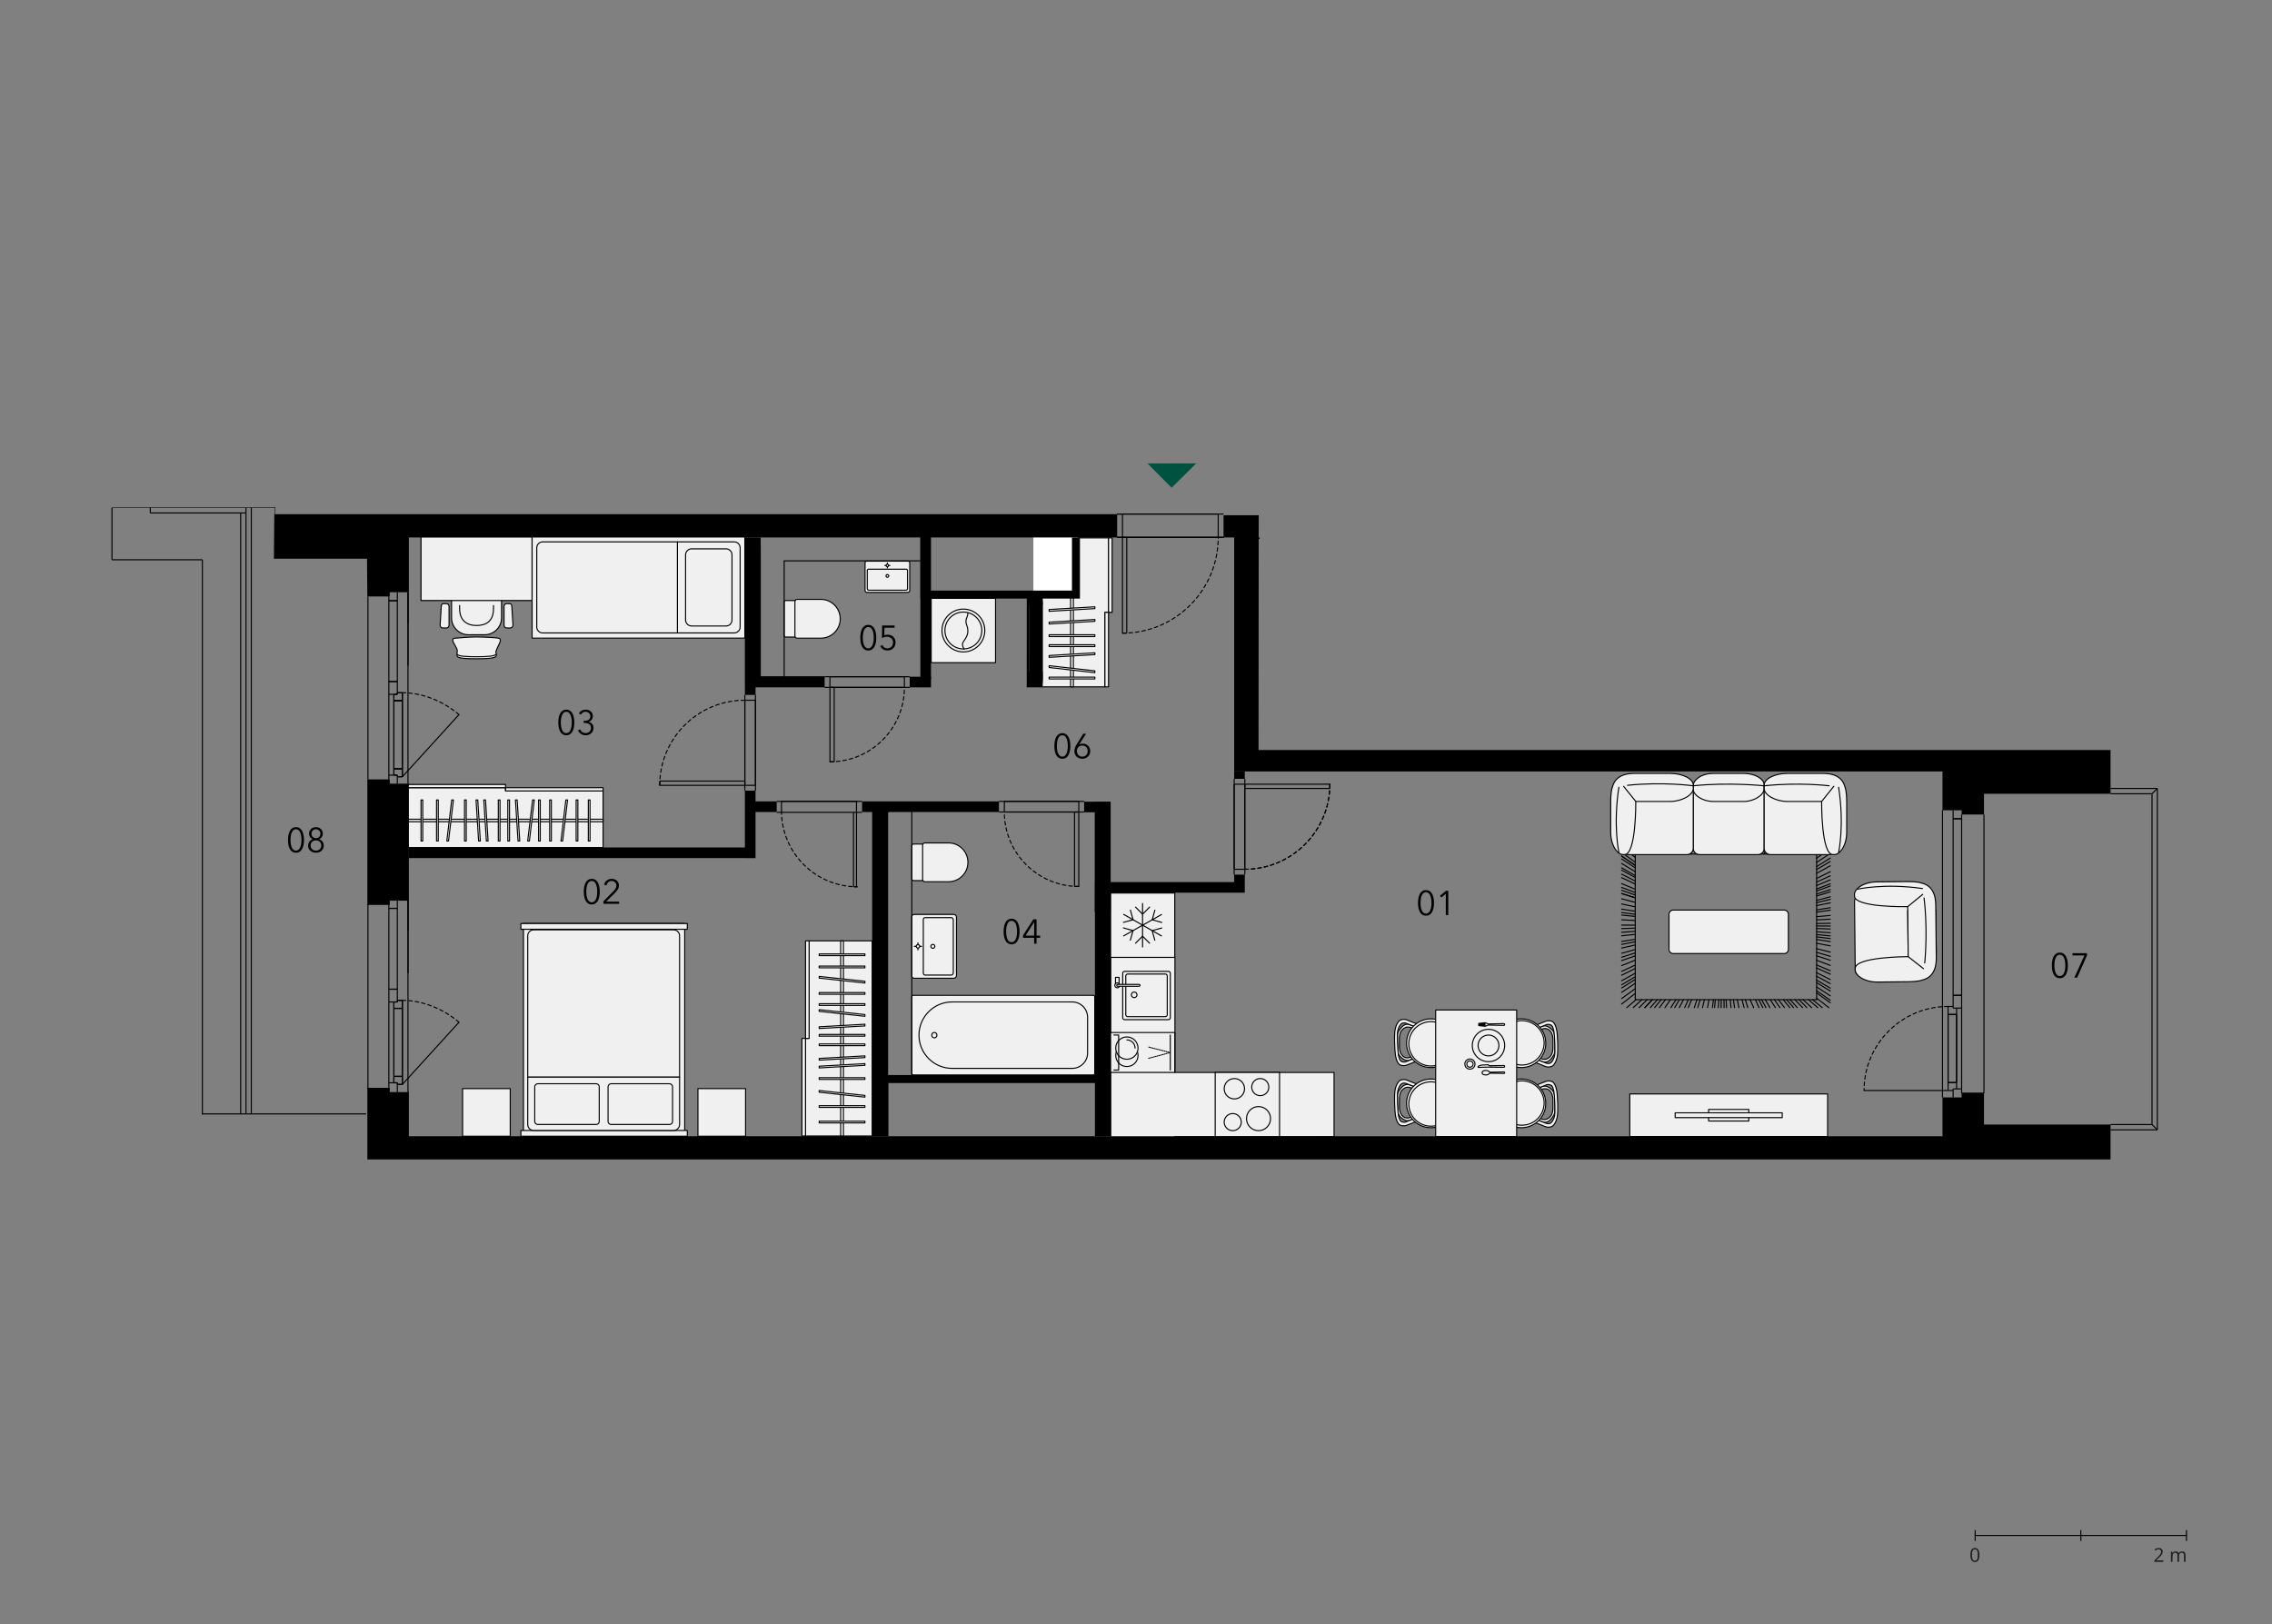 <?xml version="1.0" encoding="utf-8"?>
<!-- Generator: Adobe Illustrator 28.1.0, SVG Export Plug-In . SVG Version: 6.00 Build 0)  -->
<!DOCTYPE svg PUBLIC "-//W3C//DTD SVG 1.1//EN" "http://www.w3.org/Graphics/SVG/1.1/DTD/svg11.dtd">
<svg version="1.1" id="_x33_73" xmlns:x="http://ns.adobe.com/Extensibility/1.0/" xmlns:i="http://ns.adobe.com/AdobeIllustrator/10.0/" xmlns:graph="http://ns.adobe.com/Graphs/1.0/"
	 xmlns="http://www.w3.org/2000/svg" xmlns:xlink="http://www.w3.org/1999/xlink" x="0px" y="0px" width="1070px" height="765px"
	 viewBox="0 0 1070 765" style="enable-background:new 0 0 1070 765;" xml:space="preserve">
<rect x="0" y="0" width="1070" height="765" fill="#808080" stroke="none"/>
<style type="text/css">
	.st0{fill:none;stroke:#000000;stroke-width:0.5;stroke-linecap:round;stroke-linejoin:round;stroke-miterlimit:10;}
	.st1{fill:#F0F0F1;}
	.st2{fill:#FFFFFF;}
	
		.st3{fill:none;stroke:#000000;stroke-width:0.5;stroke-linecap:round;stroke-linejoin:round;stroke-miterlimit:10;stroke-dasharray:0.278,0.557;}
	.st4{fill:none;stroke:#000000;stroke-width:0.5;stroke-miterlimit:10;}
	.st5{fill-rule:evenodd;clip-rule:evenodd;}
	
		.st6{fill:none;stroke:#000000;stroke-width:0.5;stroke-linecap:round;stroke-linejoin:round;stroke-miterlimit:10;stroke-dasharray:1.67,1.391;}
	.st7{fill:#005240;}
	.st8{fill:none;stroke:#1D1D1B;stroke-width:0.3;}
	.st9{fill:none;stroke:#000000;stroke-width:0.5;}
	.st10{fill:#1D1D1B;}
</style>
<g>
	<line class="st0" x1="763.717" y1="403.232" x2="770.129" y2="407.615"/>
	<line class="st0" x1="763.717" y1="401.479" x2="770.129" y2="406.098"/>
	<line class="st0" x1="763.717" y1="403.148" x2="770.129" y2="407.542"/>
	<line class="st0" x1="763.717" y1="404.525" x2="770.129" y2="408.734"/>
	<line class="st0" x1="763.717" y1="406.642" x2="770.129" y2="410.564"/>
	<line class="st0" x1="775.053" y1="402.222" x2="771.026" y2="398.496"/>
	<line class="st0" x1="772.602" y1="402.222" x2="768.305" y2="398.496"/>
	<line class="st0" x1="770.763" y1="402.222" x2="766.255" y2="398.496"/>
	<line class="st0" x1="770.129" y1="403.813" x2="763.718" y2="398.84"/>
	<line class="st0" x1="793.638" y1="402.222" x2="791.674" y2="398.496"/>
	<line class="st0" x1="792.02" y1="402.222" x2="789.882" y2="398.496"/>
	<line class="st0" x1="789.768" y1="402.222" x2="787.383" y2="398.496"/>
	<line class="st0" x1="787.93" y1="402.222" x2="785.336" y2="398.496"/>
	<line class="st0" x1="786.092" y1="402.222" x2="783.291" y2="398.496"/>
	<line class="st0" x1="783.947" y1="402.222" x2="780.907" y2="398.496"/>
	<line class="st0" x1="782.411" y1="402.222" x2="779.199" y2="398.496"/>
	<line class="st0" x1="780.879" y1="402.222" x2="777.498" y2="398.496"/>
	<line class="st0" x1="778.734" y1="402.222" x2="775.118" y2="398.496"/>
	<line class="st0" x1="763.717" y1="420.824" x2="770.129" y2="422.833"/>
	<line class="st0" x1="763.717" y1="419.3" x2="770.129" y2="421.514"/>
	<line class="st0" x1="763.717" y1="411.697" x2="770.129" y2="414.939"/>
	<line class="st0" x1="763.717" y1="413.348" x2="770.129" y2="416.363"/>
	<line class="st0" x1="763.717" y1="416.154" x2="770.129" y2="418.795"/>
	<line class="st0" x1="763.717" y1="417.952" x2="770.129" y2="420.346"/>
	<line class="st0" x1="763.717" y1="420.816" x2="770.129" y2="422.825"/>
	<line class="st0" x1="763.717" y1="433.176" x2="770.129" y2="433.517"/>
	<line class="st0" x1="763.717" y1="430.956" x2="770.129" y2="431.597"/>
	<line class="st0" x1="763.717" y1="429.791" x2="770.129" y2="430.588"/>
	<line class="st0" x1="763.717" y1="428.162" x2="770.129" y2="429.179"/>
	<line class="st0" x1="763.717" y1="425.733" x2="770.129" y2="427.081"/>
	<line class="st0" x1="763.717" y1="423.304" x2="770.129" y2="424.978"/>
	<line class="st0" x1="763.717" y1="409.776" x2="770.129" y2="413.277"/>
	<line class="st0" x1="763.717" y1="408.723" x2="770.129" y2="412.365"/>
	<line class="st0" x1="796.443" y1="402.222" x2="794.8" y2="398.496"/>
	<line class="st0" x1="807.79" y1="402.222" x2="807.408" y2="398.496"/>
	<line class="st0" x1="806.349" y1="402.222" x2="805.809" y2="398.496"/>
	<line class="st0" x1="804.592" y1="402.222" x2="803.85" y2="398.496"/>
	<line class="st0" x1="802.479" y1="402.222" x2="801.507" y2="398.496"/>
	<line class="st0" x1="800.969" y1="402.222" x2="799.832" y2="398.496"/>
	<line class="st0" x1="809.611" y1="402.222" x2="809.431" y2="398.496"/>
	<line class="st0" x1="812.944" y1="402.222" x2="813.14" y2="398.496"/>
	<line class="st0" x1="816.884" y1="402.222" x2="817.515" y2="398.496"/>
	<line class="st0" x1="821.285" y1="402.222" x2="822.403" y2="398.496"/>
	<line class="st0" x1="822.715" y1="402.222" x2="823.987" y2="398.496"/>
	<line class="st0" x1="814.47" y1="402.222" x2="814.83" y2="398.496"/>
	<line class="st0" x1="819.372" y1="402.222" x2="820.274" y2="398.496"/>
	<line class="st0" x1="811.821" y1="402.222" x2="811.886" y2="398.496"/>
	<line class="st0" x1="794.896" y1="402.222" x2="793.072" y2="398.496"/>
	<line class="st0" x1="763.717" y1="440.723" x2="770.129" y2="440.048"/>
	<line class="st0" x1="763.717" y1="435.704" x2="770.129" y2="435.704"/>
	<line class="st0" x1="763.717" y1="446.486" x2="770.129" y2="445.028"/>
	<line class="st0" x1="763.717" y1="444.762" x2="770.129" y2="443.54"/>
	<line class="st0" x1="763.717" y1="437.335" x2="770.129" y2="437.115"/>
	<line class="st0" x1="763.717" y1="443.4" x2="770.129" y2="442.364"/>
	<line class="st0" x1="763.717" y1="439.062" x2="770.129" y2="438.612"/>
	<line class="st0" x1="763.717" y1="450.82" x2="770.129" y2="448.781"/>
	<line class="st0" x1="763.717" y1="459.296" x2="770.129" y2="456.11"/>
	<line class="st0" x1="763.717" y1="457.459" x2="770.129" y2="454.523"/>
	<line class="st0" x1="763.717" y1="454.749" x2="770.129" y2="452.18"/>
	<line class="st0" x1="763.717" y1="452.405" x2="770.129" y2="450.152"/>
	<line class="st0" x1="763.717" y1="448.962" x2="770.129" y2="447.175"/>
	<line class="st0" x1="763.717" y1="470.272" x2="770.129" y2="465.608"/>
	<line class="st0" x1="763.717" y1="467.358" x2="770.129" y2="463.085"/>
	<line class="st0" x1="763.717" y1="465.278" x2="770.129" y2="461.286"/>
	<line class="st0" x1="763.717" y1="463.791" x2="770.129" y2="459.999"/>
	<line class="st0" x1="774.687" y1="474.547" x2="778.194" y2="470.821"/>
	<line class="st0" x1="769.167" y1="474.547" x2="773.205" y2="470.821"/>
	<line class="st0" x1="763.717" y1="472.861" x2="770.129" y2="467.846"/>
	<line class="st0" x1="774.623" y1="474.547" x2="778.14" y2="470.821"/>
	<line class="st0" x1="771.946" y1="474.547" x2="775.713" y2="470.821"/>
	<line class="st0" x1="766.136" y1="474.547" x2="770.469" y2="470.821"/>
	<line class="st0" x1="790.843" y1="474.547" x2="792.802" y2="470.821"/>
	<line class="st0" x1="784.093" y1="474.547" x2="786.697" y2="470.821"/>
	<line class="st0" x1="788.71" y1="474.547" x2="790.873" y2="470.821"/>
	<line class="st0" x1="786.914" y1="474.547" x2="789.254" y2="470.821"/>
	<line class="st0" x1="781.475" y1="474.547" x2="784.33" y2="470.821"/>
	<line class="st0" x1="779.239" y1="474.547" x2="782.31" y2="470.821"/>
	<line class="st0" x1="777.245" y1="474.547" x2="780.507" y2="470.821"/>
	<line class="st0" x1="763.717" y1="461.866" x2="770.129" y2="458.335"/>
	<line class="st0" x1="797.911" y1="474.547" x2="799.189" y2="470.821"/>
	<line class="st0" x1="795.111" y1="474.547" x2="796.659" y2="470.821"/>
	<line class="st0" x1="809.241" y1="474.547" x2="809.437" y2="470.821"/>
	<line class="st0" x1="806.473" y1="474.547" x2="806.928" y2="470.821"/>
	<line class="st0" x1="804.167" y1="474.547" x2="804.844" y2="470.821"/>
	<line class="st0" x1="799.566" y1="474.547" x2="800.688" y2="470.821"/>
	<line class="st0" x1="807.472" y1="474.547" x2="807.832" y2="470.821"/>
	<line class="st0" x1="801.786" y1="474.547" x2="802.693" y2="470.821"/>
	<line class="st0" x1="815.223" y1="474.547" x2="814.841" y2="470.821"/>
	<line class="st0" x1="811.977" y1="474.547" x2="811.906" y2="470.821"/>
	<line class="st0" x1="816.889" y1="474.547" x2="816.349" y2="470.821"/>
	<line class="st0" x1="818.931" y1="474.547" x2="818.195" y2="470.821"/>
	<line class="st0" x1="821.382" y1="474.547" x2="820.41" y2="470.821"/>
	<line class="st0" x1="823.134" y1="474.547" x2="821.988" y2="470.821"/>
	<line class="st0" x1="813.111" y1="474.547" x2="812.931" y2="470.821"/>
	<line class="st0" x1="810.547" y1="474.547" x2="810.612" y2="470.821"/>
	<line class="st0" x1="793.401" y1="474.547" x2="795.11" y2="470.821"/>
	<line class="st0" x1="770.129" y1="402.222" x2="770.129" y2="470.822"/>
	<line class="st0" x1="828.332" y1="402.222" x2="830.24" y2="398.496"/>
	<line class="st0" x1="834.625" y1="402.222" x2="837.224" y2="398.496"/>
	<line class="st0" x1="830.643" y1="402.222" x2="832.801" y2="398.496"/>
	<line class="st0" x1="832.19" y1="402.222" x2="834.525" y2="398.496"/>
	<line class="st0" x1="836.877" y1="402.222" x2="839.737" y2="398.496"/>
	<line class="st0" x1="826.569" y1="402.222" x2="828.378" y2="398.496"/>
	<line class="st0" x1="847.492" y1="402.222" x2="851.53" y2="398.496"/>
	<line class="st0" x1="845.095" y1="402.222" x2="848.868" y2="398.496"/>
	<line class="st0" x1="850.099" y1="402.222" x2="854.431" y2="398.496"/>
	<line class="st0" x1="838.807" y1="402.222" x2="841.883" y2="398.496"/>
	<line class="st0" x1="840.527" y1="402.222" x2="843.788" y2="398.496"/>
	<line class="st0" x1="855.554" y1="424.033" x2="861.965" y2="422.345"/>
	<line class="st0" x1="855.554" y1="431.713" x2="861.965" y2="431.137"/>
	<line class="st0" x1="855.554" y1="434.937" x2="861.965" y2="434.827"/>
	<line class="st0" x1="855.554" y1="433.252" x2="861.965" y2="432.896"/>
	<line class="st0" x1="855.554" y1="426.516" x2="861.965" y2="425.189"/>
	<line class="st0" x1="855.554" y1="429.556" x2="861.965" y2="428.665"/>
	<line class="st0" x1="855.554" y1="428.525" x2="861.965" y2="427.489"/>
	<line class="st0" x1="855.554" y1="425.095" x2="861.965" y2="423.563"/>
	<line class="st0" x1="852.458" y1="402.222" x2="857.047" y2="398.496"/>
	<line class="st0" x1="854.044" y1="402.222" x2="858.812" y2="398.496"/>
	<line class="st0" x1="855.554" y1="402.668" x2="861.154" y2="398.496"/>
	<line class="st0" x1="855.554" y1="404.18" x2="861.965" y2="399.617"/>
	<line class="st0" x1="855.554" y1="406.176" x2="861.965" y2="401.903"/>
	<line class="st0" x1="855.554" y1="408.116" x2="861.965" y2="404.124"/>
	<line class="st0" x1="855.554" y1="409.504" x2="861.965" y2="405.713"/>
	<line class="st0" x1="855.554" y1="411.299" x2="861.965" y2="407.768"/>
	<line class="st0" x1="855.554" y1="413.697" x2="861.965" y2="410.511"/>
	<line class="st0" x1="855.554" y1="415.411" x2="861.965" y2="412.475"/>
	<line class="st0" x1="855.554" y1="418.681" x2="861.965" y2="416.217"/>
	<line class="st0" x1="855.554" y1="417.063" x2="861.965" y2="414.368"/>
	<line class="st0" x1="855.554" y1="419.612" x2="861.965" y2="417.283"/>
	<line class="st0" x1="855.554" y1="421.063" x2="861.965" y2="418.944"/>
	<line class="st0" x1="855.554" y1="422.005" x2="861.965" y2="420.022"/>
	<line class="st0" x1="828.385" y1="474.547" x2="826.737" y2="470.821"/>
	<line class="st0" x1="831.642" y1="474.547" x2="829.678" y2="470.821"/>
	<line class="st0" x1="833.518" y1="474.547" x2="831.38" y2="470.821"/>
	<line class="st0" x1="836.125" y1="474.547" x2="833.74" y2="470.821"/>
	<line class="st0" x1="838.259" y1="474.547" x2="835.665" y2="470.821"/>
	<line class="st0" x1="840.392" y1="474.547" x2="837.591" y2="470.821"/>
	<line class="st0" x1="830.18" y1="474.547" x2="828.362" y2="470.821"/>
	<line class="st0" x1="850.921" y1="474.547" x2="847.299" y2="470.821"/>
	<line class="st0" x1="853.195" y1="474.547" x2="849.168" y2="470.821"/>
	<line class="st0" x1="844.66" y1="474.547" x2="841.449" y2="470.821"/>
	<line class="st0" x1="846.439" y1="474.547" x2="843.058" y2="470.821"/>
	<line class="st0" x1="848.927" y1="474.547" x2="845.311" y2="470.821"/>
	<line class="st0" x1="856.043" y1="474.547" x2="851.741" y2="470.821"/>
	<line class="st0" x1="842.88" y1="474.547" x2="839.846" y2="470.821"/>
	<line class="st0" x1="855.554" y1="448.525" x2="861.965" y2="450.379"/>
	<line class="st0" x1="855.554" y1="466.604" x2="861.965" y2="471.077"/>
	<line class="st0" x1="858.177" y1="474.547" x2="853.668" y2="470.821"/>
	<line class="st0" x1="861.289" y1="474.547" x2="855.554" y2="470.099"/>
	<line class="st0" x1="855.554" y1="467.634" x2="861.965" y2="472.253"/>
	<line class="st0" x1="855.554" y1="464.792" x2="861.965" y2="469"/>
	<line class="st0" x1="855.554" y1="462.818" x2="861.965" y2="466.74"/>
	<line class="st0" x1="855.554" y1="461.601" x2="861.965" y2="465.349"/>
	<line class="st0" x1="855.554" y1="459.766" x2="861.965" y2="463.247"/>
	<line class="st0" x1="855.554" y1="458.101" x2="861.965" y2="461.343"/>
	<line class="st0" x1="855.554" y1="455.874" x2="861.965" y2="458.793"/>
	<line class="st0" x1="855.554" y1="452.266" x2="861.965" y2="454.66"/>
	<line class="st0" x1="855.554" y1="454.455" x2="861.965" y2="457.169"/>
	<line class="st0" x1="855.554" y1="450.161" x2="861.965" y2="452.255"/>
	<line class="st0" x1="855.554" y1="438.825" x2="861.965" y2="439.277"/>
	<line class="st0" x1="855.554" y1="437.289" x2="861.965" y2="437.52"/>
	<line class="st0" x1="855.554" y1="440.134" x2="861.965" y2="440.775"/>
	<line class="st0" x1="855.554" y1="441.223" x2="861.965" y2="442.02"/>
	<line class="st0" x1="855.554" y1="444.234" x2="861.965" y2="445.467"/>
	<line class="st0" x1="855.554" y1="446.791" x2="861.965" y2="448.395"/>
	<line class="st0" x1="855.554" y1="436.071" x2="861.965" y2="436.127"/>
	<line class="st0" x1="855.554" y1="442.466" x2="861.965" y2="443.443"/>
	<line class="st0" x1="855.554" y1="470.819" x2="855.554" y2="402.221"/>
	<line class="st0" x1="825.875" y1="474.547" x2="824.227" y2="470.821"/>
	<line class="st0" x1="825.128" y1="402.222" x2="826.676" y2="398.496"/>
	<line class="st0" x1="855.554" y1="402.222" x2="770.129" y2="402.222"/>
	<line class="st0" x1="770.129" y1="470.819" x2="855.554" y2="470.819"/>
	<rect x="438.546" y="281.786" class="st1" width="30.31" height="30.31"/>
	<rect x="438.546" y="281.786" class="st0" width="30.31" height="30.31"/>
	<path class="st1" d="M453.703,286.854c5.571,0,10.089,4.513,10.089,10.089c0,5.569-4.518,10.084-10.089,10.084
		c-5.569,0-10.087-4.514-10.087-10.084C443.616,291.366,448.134,286.854,453.703,286.854"/>
	<path class="st0" d="M453.703,286.854c5.571,0,10.089,4.513,10.089,10.089c0,5.569-4.518,10.084-10.089,10.084
		c-5.569,0-10.087-4.514-10.087-10.084C443.616,291.366,448.134,286.854,453.703,286.854z"/>
	<path class="st1" d="M453.703,288.253c4.799,0,8.685,3.886,8.685,8.685c0,4.684-3.701,8.501-8.339,8.681
		c-0.115,0.005-0.23,0.011-0.346,0.011c-4.799,0-8.685-3.893-8.685-8.692C445.018,292.139,448.904,288.253,453.703,288.253"/>
	<path class="st0" d="M453.703,288.253c4.799,0,8.685,3.886,8.685,8.685c0,4.684-3.701,8.501-8.339,8.681
		c-0.115,0.005-0.23,0.011-0.346,0.011c-4.799,0-8.685-3.893-8.685-8.692C445.018,292.139,448.904,288.253,453.703,288.253z"/>
	<path class="st0" d="M455.807,288.746c-0.02,1.998-0.902,2.099-0.882,3.956c0.02,1.859,0.862,1.84,0.882,4.594
		c0.02,2.761-2.318,4.698-2.479,5.796c0,0-0.326,1.082,0.72,2.529"/>
	<path class="st1" d="M840.283,449.086h-52.294c-1.087,0-1.969-0.882-1.969-1.964v-16.544c0-1.087,0.882-1.969,1.969-1.969h52.294
		c1.087,0,1.964,0.882,1.964,1.969v16.544C842.247,448.204,841.37,449.086,840.283,449.086"/>
	<path class="st0" d="M840.283,449.086h-52.294c-1.087,0-1.969-0.882-1.969-1.964v-16.544c0-1.087,0.882-1.969,1.969-1.969h52.294
		c1.087,0,1.964,0.882,1.964,1.969v16.544C842.247,448.204,841.37,449.086,840.283,449.086z"/>
	<path class="st1" d="M800.372,402.472h27.526c1.627,0,2.945-1.318,2.945-2.941v-29.097c0-1.622-1.318-2.939-2.945-2.939h-27.526
		c-1.624,0-2.939,1.318-2.939,2.939v29.097C797.432,401.155,798.748,402.472,800.372,402.472"/>
	<path class="st0" d="M800.372,402.472h27.526c1.627,0,2.945-1.318,2.945-2.941v-29.097c0-1.622-1.318-2.939-2.945-2.939h-27.526
		c-1.624,0-2.939,1.318-2.939,2.939v29.097C797.432,401.155,798.748,402.472,800.372,402.472z"/>
	<path class="st1" d="M766.96,402.472h27.526c1.627,0,2.945-1.318,2.945-2.941v-29.097c0-1.622-1.318-2.939-2.945-2.939H766.96
		c-1.622,0-2.939,1.318-2.939,2.939v29.097C764.021,401.155,765.338,402.472,766.96,402.472"/>
	<path class="st0" d="M766.96,402.472h27.526c1.627,0,2.945-1.318,2.945-2.941v-29.097c0-1.622-1.318-2.939-2.945-2.939H766.96
		c-1.622,0-2.939,1.318-2.939,2.939v29.097C764.021,401.155,765.338,402.472,766.96,402.472z"/>
	<path class="st1" d="M806.961,377.454h14.346c4.619,0,9.533-2.936,9.533-6.086v-1.643c0-3.15-4.835-5.485-9.533-5.485h-14.346
		c-5.895,0-9.533,3.231-9.533,5.726v1.798C797.428,374.262,801.505,377.454,806.961,377.454"/>
	<path class="st0" d="M806.961,377.454h14.346c4.619,0,9.533-2.936,9.533-6.086v-1.643c0-3.15-4.835-5.485-9.533-5.485h-14.346
		c-5.895,0-9.533,3.231-9.533,5.726v1.798C797.428,374.262,801.505,377.454,806.961,377.454z"/>
	<path class="st1" d="M786.635,364.238h-16.249c-2.124,0-9.457-0.241-11.066,6.608c-0.695,1.832-0.765,5.254-0.765,7.432v13.534
		c0,6.593,3.316,10.66,5.814,10.66h0.688c5.594,0,5.308-25.02,5.308-25.02h16.27c5.229,0,10.795-2.936,10.795-6.086v-1.638
		C797.43,366.578,791.954,364.238,786.635,364.238"/>
	<path class="st0" d="M786.635,364.238h-16.249c-2.124,0-9.457-0.241-11.066,6.608c-0.695,1.832-0.765,5.254-0.765,7.432v13.534
		c0,6.593,3.316,10.66,5.814,10.66h0.688c5.594,0,5.308-25.02,5.308-25.02h16.27c5.229,0,10.795-2.936,10.795-6.086v-1.638
		C797.43,366.578,791.954,364.238,786.635,364.238z"/>
	<line class="st0" x1="764.647" y1="370.323" x2="770.267" y2="377.331"/>
	<path class="st1" d="M861.309,402.472h-27.526c-1.627,0-2.945-1.318-2.945-2.941v-29.097c0-1.622,1.318-2.939,2.945-2.939h27.526
		c1.624,0,2.941,1.318,2.941,2.939v29.097C864.25,401.155,862.933,402.472,861.309,402.472"/>
	<path class="st0" d="M861.309,402.472h-27.526c-1.627,0-2.945-1.318-2.945-2.941v-29.097c0-1.622,1.318-2.939,2.945-2.939h27.526
		c1.624,0,2.941,1.318,2.941,2.939v29.097C864.25,401.155,862.933,402.472,861.309,402.472z"/>
	<path class="st1" d="M841.634,364.238h16.25c2.124,0,9.455-0.241,11.065,6.608c0.697,1.832,0.767,5.254,0.767,7.432v13.534
		c0,6.593-3.317,10.66-5.816,10.66h-0.688c-5.594,0-5.308-25.02-5.308-25.02h-16.27c-5.229,0-10.795-2.936-10.795-6.086v-1.638
		C830.839,366.578,836.315,364.238,841.634,364.238"/>
	<path class="st0" d="M841.634,364.238h16.25c2.124,0,9.455-0.241,11.065,6.608c0.697,1.832,0.767,5.254,0.767,7.432v13.534
		c0,6.593-3.317,10.66-5.816,10.66h-0.688c-5.594,0-5.308-25.02-5.308-25.02h-16.27c-5.229,0-10.795-2.936-10.795-6.086v-1.638
		C830.839,366.578,836.315,364.238,841.634,364.238z"/>
	<line class="st0" x1="863.622" y1="370.323" x2="858.002" y2="377.331"/>
	<path class="st0" d="M830.84,370.074c0,0-16.706-1.742-33.41,0"/>
	<path class="st0" d="M797.429,370.074c0,0-14.261-1.973-30.965-0.23"/>
	<path class="st0" d="M861.46,370.074c0,0-13.916-1.742-30.62,0"/>
	<path class="st0" d="M865.912,401.396c0,0,2.77-12.618,0-30.62"/>
	<path class="st0" d="M762.406,401.396c0,0-2.77-12.618,0-30.62"/>
	<rect x="767.548" y="515.204" class="st1" width="93.168" height="20.036"/>
	<rect x="767.549" y="515.204" class="st0" width="93.168" height="20.036"/>
	<rect x="804.675" y="522.493" class="st1" width="18.92" height="5.459"/>
	<rect x="804.676" y="522.493" class="st0" width="18.92" height="5.459"/>
	<rect x="788.927" y="524.089" class="st1" width="50.416" height="2.264"/>
	<rect x="788.927" y="524.089" class="st0" width="50.416" height="2.264"/>
	<path class="st1" d="M873.39,424.526l0.326,32.288c0.014,1.624,1.346,2.93,2.97,2.911l29.097-0.29
		c1.624-0.016,2.927-1.348,2.911-2.977l-0.326-32.283c-0.014-1.627-1.346-2.93-2.97-2.914l-29.092,0.295
		C874.677,421.571,873.376,422.903,873.39,424.526"/>
	<path class="st0" d="M873.39,424.526l0.326,32.288c0.014,1.624,1.346,2.93,2.97,2.911l29.097-0.29
		c1.624-0.016,2.927-1.348,2.911-2.977l-0.326-32.283c-0.014-1.627-1.346-2.93-2.97-2.914l-29.092,0.295
		C874.677,421.571,873.376,422.903,873.39,424.526z"/>
	<path class="st1" d="M911.869,448.526l-0.22-21.645c-0.022-2.128,0.144-9.461-6.718-10.998c-1.843-0.677-5.265-0.713-7.443-0.693
		l-13.536,0.14c-6.586,0.067-10.618,3.422-10.593,5.922l0.005,0.686c0.054,5.594,25.069,5.06,25.069,5.06l0.221,21.663
		c0.05,5.225,3.046,10.76,6.196,10.73l1.638-0.014C909.64,459.34,911.925,453.845,911.869,448.526"/>
	<path class="st0" d="M911.869,448.526l-0.22-21.645c-0.022-2.128,0.144-9.461-6.718-10.998c-1.843-0.677-5.265-0.713-7.443-0.693
		l-13.536,0.14c-6.586,0.067-10.618,3.422-10.593,5.922l0.005,0.686c0.054,5.594,25.069,5.06,25.069,5.06l0.221,21.663
		c0.05,5.225,3.046,10.76,6.196,10.73l1.638-0.014C909.64,459.34,911.925,453.845,911.869,448.526z"/>
	<line class="st0" x1="905.508" y1="421.204" x2="898.556" y2="426.893"/>
	<path class="st1" d="M911.67,428.753l0.22,21.645c0.022,2.128,0.331,9.457-6.496,11.135c-1.829,0.716-5.249,0.815-7.429,0.837
		l-13.534,0.135c-6.592,0.07-10.688-3.206-10.714-5.706l-0.005-0.686c-0.061-5.596,24.961-5.56,24.961-5.56l-0.216-21.665"/>
	<path class="st0" d="M911.67,428.753l0.22,21.645c0.022,2.128,0.331,9.457-6.496,11.135c-1.829,0.716-5.249,0.815-7.429,0.837
		l-13.534,0.135c-6.592,0.07-10.688-3.206-10.714-5.706l-0.005-0.686c-0.061-5.596,24.961-5.56,24.961-5.56l-0.216-21.665"/>
	<line class="st0" x1="905.861" y1="456.198" x2="898.798" y2="450.649"/>
	<path class="st0" d="M906.139,422.906c0,0,1.883,13.896,0.311,30.62"/>
	<path class="st0" d="M874.774,418.771c0,0,12.587-2.9,30.62-0.31"/>
	<path class="st1" d="M658.224,522.973c0.126,2.003,1.073,2.849,1.789,3.501c0.826,0.747,2.439,1.759,3.971,1.138
		c0.461-0.18,1.438-0.562,1.438-0.562l2.304-0.886l-0.571-1.148c0,0-3.062,1.454-4.028,1.519c-1.877,0.124-2.765-0.977-3.33-1.93
		c-0.612-1.031-0.722-2.374-0.742-3.391v-3.901c0.02-1.017,0.2-2.576,1.042-3.627c0.691-0.868,1.537-1.498,2.495-1.638
		c1.838-0.261,4.122,1.458,4.122,1.458l1.012-1.118l-3.105-1.197l-0.868-0.346c0,0-1.863-0.697-3.551,1.166
		c-0.931,1.031-2.099,2.435-2.093,3.967C658.109,516.297,658.084,520.664,658.224,522.973"/>
	<path class="st0" d="M658.224,522.973c0.126,2.003,1.073,2.849,1.789,3.501c0.826,0.747,2.439,1.759,3.971,1.138
		c0.461-0.18,1.438-0.562,1.438-0.562l2.304-0.886l-0.571-1.148c0,0-3.062,1.454-4.028,1.519c-1.877,0.124-2.765-0.977-3.33-1.93
		c-0.612-1.031-0.722-2.374-0.742-3.391v-3.901c0.02-1.017,0.2-2.576,1.042-3.627c0.691-0.868,1.537-1.498,2.495-1.638
		c1.838-0.261,4.122,1.458,4.122,1.458l1.012-1.118l-3.105-1.197l-0.868-0.346c0,0-1.863-0.697-3.551,1.166
		c-0.931,1.031-2.099,2.435-2.093,3.967C658.109,516.297,658.084,520.664,658.224,522.973z"/>
	<path class="st1" d="M680.936,526.698L680.936,526.698c0.281-0.281,0.736-0.281,1.017,0l1.357,1.357
		c0.281,0.281,0.281,0.736,0,1.017c-0.281,0.281-0.736,0.281-1.017,0l-1.357-1.357C680.655,527.434,680.655,526.978,680.936,526.698
		"/>
	<path class="st0" d="M680.936,526.698L680.936,526.698c0.281-0.281,0.736-0.281,1.017,0l1.357,1.357
		c0.281,0.281,0.281,0.736,0,1.017c-0.281,0.281-0.736,0.281-1.017,0l-1.357-1.357C680.655,527.434,680.655,526.978,680.936,526.698
		z"/>
	<path class="st1" d="M683.309,509.906L683.309,509.906c0.281,0.281,0.281,0.736,0,1.017l-1.357,1.357
		c-0.281,0.281-0.736,0.281-1.017,0c-0.281-0.281-0.281-0.736,0-1.017l1.357-1.357C682.573,509.626,683.028,509.626,683.309,509.906
		"/>
	<path class="st0" d="M683.309,509.906L683.309,509.906c0.281,0.281,0.281,0.736,0,1.017l-1.357,1.357
		c-0.281,0.281-0.736,0.281-1.017,0c-0.281-0.281-0.281-0.736,0-1.017l1.357-1.357C682.573,509.626,683.028,509.626,683.309,509.906
		z"/>
	<path class="st1" d="M657.208,525.504c0.446,2.259,0.887,3.01,1.503,3.838c0.621,0.821,2.293,1.116,3.611,0.675
		c0.551-0.185,1.703-0.621,2.279-0.877c1.337-0.576,3.829-1.512,3.829-1.512l-2.2-0.902c0,0-3.641,1.508-4.172,1.678
		c-1.082,0.356-2.329-0.054-2.711-0.806c-0.13-0.265-0.506-0.961-0.756-2.408c-0.295-1.683-0.772-9.738-0.275-11.576
		c0.455-1.683,1.003-2.39,1.318-2.795c0.626-0.801,1.613-0.862,2.434-0.621c0.536,0.16,4.163,1.627,4.163,1.627l2.2-0.902
		c0,0-2.786-0.961-4.124-1.532c-1.337-0.572-1.597-0.671-2.149-0.837c-1.231-0.371-2.813,0.005-3.431,0.826
		c-0.616,0.826-1.112,1.472-1.613,3.422C656.438,515.411,656.873,523.807,657.208,525.504"/>
	<path class="st0" d="M657.208,525.504c0.446,2.259,0.887,3.01,1.503,3.838c0.621,0.821,2.293,1.116,3.611,0.675
		c0.551-0.185,1.703-0.621,2.279-0.877c1.337-0.576,3.829-1.512,3.829-1.512l-2.2-0.902c0,0-3.641,1.508-4.172,1.678
		c-1.082,0.356-2.329-0.054-2.711-0.806c-0.13-0.265-0.506-0.961-0.756-2.408c-0.295-1.683-0.772-9.738-0.275-11.576
		c0.455-1.683,1.003-2.39,1.318-2.795c0.626-0.801,1.613-0.862,2.434-0.621c0.536,0.16,4.163,1.627,4.163,1.627l2.2-0.902
		c0,0-2.786-0.961-4.124-1.532c-1.337-0.572-1.597-0.671-2.149-0.837c-1.231-0.371-2.813,0.005-3.431,0.826
		c-0.616,0.826-1.112,1.472-1.613,3.422C656.438,515.411,656.873,523.807,657.208,525.504z"/>
	<path class="st1" d="M662.422,519.645c0-6.331,5.134-11.466,11.466-11.466c6.327,0,11.461,5.135,11.461,11.466
		c0,6.332-5.134,11.466-11.461,11.466C667.555,531.111,662.422,525.978,662.422,519.645"/>
	<path class="st0" d="M662.422,519.645c0-6.331,5.134-11.466,11.466-11.466c6.327,0,11.461,5.135,11.461,11.466
		c0,6.332-5.134,11.466-11.461,11.466C667.555,531.111,662.422,525.978,662.422,519.645z"/>
	<path class="st1" d="M663.441,519.645c0-5.771,4.678-10.444,10.444-10.444c5.771,0,10.444,4.673,10.444,10.444
		s-4.673,10.444-10.444,10.444C668.119,530.089,663.441,525.416,663.441,519.645"/>
	
		<ellipse transform="matrix(0.23 -0.973 0.973 0.23 13.313 1056.112)" class="st0" cx="673.884" cy="519.645" rx="10.444" ry="10.444"/>
	<path class="st1" d="M658.224,494.631c0.126,2.003,1.073,2.849,1.789,3.501c0.826,0.747,2.439,1.759,3.971,1.138
		c0.461-0.18,1.438-0.562,1.438-0.562l2.304-0.886l-0.571-1.148c0,0-3.062,1.454-4.028,1.519c-1.877,0.124-2.765-0.977-3.33-1.93
		c-0.612-1.031-0.722-2.374-0.742-3.391v-3.901c0.02-1.017,0.2-2.576,1.042-3.627c0.691-0.868,1.537-1.498,2.495-1.638
		c1.838-0.261,4.122,1.458,4.122,1.458l1.012-1.118l-3.105-1.197l-0.868-0.346c0,0-1.863-0.697-3.551,1.166
		c-0.931,1.031-2.099,2.435-2.093,3.967C658.109,487.955,658.084,492.322,658.224,494.631"/>
	<path class="st0" d="M658.224,494.631c0.126,2.003,1.073,2.849,1.789,3.501c0.826,0.747,2.439,1.759,3.971,1.138
		c0.461-0.18,1.438-0.562,1.438-0.562l2.304-0.886l-0.571-1.148c0,0-3.062,1.454-4.028,1.519c-1.877,0.124-2.765-0.977-3.33-1.93
		c-0.612-1.031-0.722-2.374-0.742-3.391v-3.901c0.02-1.017,0.2-2.576,1.042-3.627c0.691-0.868,1.537-1.498,2.495-1.638
		c1.838-0.261,4.122,1.458,4.122,1.458l1.012-1.118l-3.105-1.197l-0.868-0.346c0,0-1.863-0.697-3.551,1.166
		c-0.931,1.031-2.099,2.435-2.093,3.967C658.109,487.955,658.084,492.322,658.224,494.631z"/>
	<path class="st1" d="M680.936,498.355L680.936,498.355c0.281-0.281,0.736-0.281,1.017,0l1.357,1.357
		c0.281,0.281,0.281,0.736,0,1.017c-0.281,0.281-0.736,0.281-1.017,0l-1.357-1.357C680.655,499.091,680.655,498.636,680.936,498.355
		"/>
	<path class="st0" d="M680.936,498.355L680.936,498.355c0.281-0.281,0.736-0.281,1.017,0l1.357,1.357
		c0.281,0.281,0.281,0.736,0,1.017c-0.281,0.281-0.736,0.281-1.017,0l-1.357-1.357C680.655,499.091,680.655,498.636,680.936,498.355
		z"/>
	<path class="st1" d="M683.309,481.564L683.309,481.564c0.281,0.281,0.281,0.736,0,1.017l-1.357,1.357
		c-0.281,0.281-0.736,0.281-1.017,0c-0.281-0.281-0.281-0.736,0-1.017l1.357-1.357C682.573,481.283,683.028,481.283,683.309,481.564
		"/>
	<path class="st0" d="M683.309,481.564L683.309,481.564c0.281,0.281,0.281,0.736,0,1.017l-1.357,1.357
		c-0.281,0.281-0.736,0.281-1.017,0c-0.281-0.281-0.281-0.736,0-1.017l1.357-1.357C682.573,481.283,683.028,481.283,683.309,481.564
		z"/>
	<path class="st1" d="M657.208,497.162c0.446,2.259,0.887,3.01,1.503,3.838c0.621,0.821,2.293,1.116,3.611,0.675
		c0.551-0.185,1.703-0.621,2.279-0.877c1.337-0.576,3.829-1.512,3.829-1.512l-2.2-0.902c0,0-3.641,1.508-4.172,1.678
		c-1.082,0.356-2.329-0.054-2.711-0.806c-0.13-0.265-0.506-0.961-0.756-2.408c-0.295-1.683-0.772-9.738-0.275-11.576
		c0.455-1.683,1.003-2.39,1.318-2.795c0.626-0.801,1.613-0.862,2.434-0.621c0.536,0.16,4.163,1.627,4.163,1.627l2.2-0.902
		c0,0-2.786-0.961-4.124-1.532c-1.337-0.572-1.597-0.671-2.149-0.837c-1.231-0.371-2.813,0.005-3.431,0.826
		c-0.616,0.826-1.112,1.472-1.613,3.422C656.438,487.069,656.873,495.464,657.208,497.162"/>
	<path class="st0" d="M657.208,497.162c0.446,2.259,0.887,3.01,1.503,3.838c0.621,0.821,2.293,1.116,3.611,0.675
		c0.551-0.185,1.703-0.621,2.279-0.877c1.337-0.576,3.829-1.512,3.829-1.512l-2.2-0.902c0,0-3.641,1.508-4.172,1.678
		c-1.082,0.356-2.329-0.054-2.711-0.806c-0.13-0.265-0.506-0.961-0.756-2.408c-0.295-1.683-0.772-9.738-0.275-11.576
		c0.455-1.683,1.003-2.39,1.318-2.795c0.626-0.801,1.613-0.862,2.434-0.621c0.536,0.16,4.163,1.627,4.163,1.627l2.2-0.902
		c0,0-2.786-0.961-4.124-1.532c-1.337-0.572-1.597-0.671-2.149-0.837c-1.231-0.371-2.813,0.005-3.431,0.826
		c-0.616,0.826-1.112,1.472-1.613,3.422C656.438,487.069,656.873,495.464,657.208,497.162z"/>
	<path class="st1" d="M662.422,491.303c0-6.331,5.134-11.466,11.466-11.466c6.327,0,11.461,5.135,11.461,11.466
		c0,6.332-5.134,11.466-11.461,11.466C667.555,502.769,662.422,497.635,662.422,491.303"/>
	<path class="st0" d="M662.422,491.303c0-6.331,5.134-11.466,11.466-11.466c6.327,0,11.461,5.135,11.461,11.466
		c0,6.332-5.134,11.466-11.461,11.466C667.555,502.769,662.422,497.635,662.422,491.303z"/>
	<path class="st1" d="M663.441,491.303c0-5.771,4.678-10.444,10.444-10.444c5.771,0,10.444,4.673,10.444,10.444
		c0,5.771-4.673,10.444-10.444,10.444C668.119,501.747,663.441,497.074,663.441,491.303"/>
	
		<ellipse transform="matrix(0.23 -0.973 0.973 0.23 40.897 1034.282)" class="st0" cx="673.884" cy="491.303" rx="10.444" ry="10.444"/>
	<path class="st1" d="M732.177,487.975c-0.126-2.003-1.071-2.849-1.787-3.501c-0.828-0.747-2.435-1.759-3.973-1.138
		c-0.461,0.18-1.438,0.562-1.438,0.562l-2.304,0.886l0.571,1.152c0,0,3.062-1.456,4.028-1.523c1.877-0.124,2.765,0.977,3.33,1.93
		c0.612,1.031,0.722,2.374,0.742,3.391v3.902c-0.02,1.015-0.2,2.574-1.042,3.625c-0.691,0.868-1.537,1.498-2.495,1.638
		c-1.838,0.261-4.122-1.456-4.122-1.456l-1.012,1.116l3.105,1.197l0.868,0.346c0,0,1.863,0.697,3.551-1.166
		c0.931-1.031,2.099-2.435,2.093-3.967C732.292,494.651,732.317,490.285,732.177,487.975"/>
	<path class="st0" d="M732.177,487.975c-0.126-2.003-1.071-2.849-1.787-3.501c-0.828-0.747-2.435-1.759-3.973-1.138
		c-0.461,0.18-1.438,0.562-1.438,0.562l-2.304,0.886l0.571,1.152c0,0,3.062-1.456,4.028-1.523c1.877-0.124,2.765,0.977,3.33,1.93
		c0.612,1.031,0.722,2.374,0.742,3.391v3.902c-0.02,1.015-0.2,2.574-1.042,3.625c-0.691,0.868-1.537,1.498-2.495,1.638
		c-1.838,0.261-4.122-1.456-4.122-1.456l-1.012,1.116l3.105,1.197l0.868,0.346c0,0,1.863,0.697,3.551-1.166
		c0.931-1.031,2.099-2.435,2.093-3.967C732.292,494.651,732.317,490.285,732.177,487.975z"/>
	<path class="st1" d="M709.465,484.251L709.465,484.251c-0.281,0.281-0.736,0.281-1.017,0l-1.357-1.357
		c-0.281-0.281-0.281-0.736,0-1.017c0.281-0.281,0.736-0.281,1.017,0l1.357,1.357C709.746,483.515,709.746,483.97,709.465,484.251"
		/>
	<path class="st0" d="M709.465,484.251L709.465,484.251c-0.281,0.281-0.736,0.281-1.017,0l-1.357-1.357
		c-0.281-0.281-0.281-0.736,0-1.017c0.281-0.281,0.736-0.281,1.017,0l1.357,1.357C709.746,483.515,709.746,483.97,709.465,484.251z"
		/>
	<path class="st1" d="M707.091,501.043L707.091,501.043c-0.281-0.281-0.281-0.736,0-1.017l1.357-1.357
		c0.281-0.281,0.736-0.281,1.017,0c0.281,0.281,0.281,0.736,0,1.017l-1.357,1.357C707.828,501.323,707.372,501.323,707.091,501.043"
		/>
	<path class="st0" d="M707.091,501.043L707.091,501.043c-0.281-0.281-0.281-0.736,0-1.017l1.357-1.357
		c0.281-0.281,0.736-0.281,1.017,0c0.281,0.281,0.281,0.736,0,1.017l-1.357,1.357C707.828,501.323,707.372,501.323,707.091,501.043z
		"/>
	<path class="st1" d="M733.193,485.445c-0.446-2.259-0.886-3.01-1.503-3.838c-0.621-0.821-2.293-1.116-3.611-0.675
		c-0.551,0.185-1.703,0.621-2.279,0.877c-1.337,0.576-3.827,1.512-3.827,1.512l2.198,0.902c0,0,3.641-1.507,4.172-1.683
		c1.082-0.351,2.329,0.059,2.711,0.812c0.13,0.265,0.506,0.961,0.756,2.41c0.295,1.681,0.772,9.736,0.275,11.57
		c-0.455,1.688-1.003,2.394-1.318,2.799c-0.626,0.803-1.613,0.862-2.434,0.621c-0.536-0.16-4.163-1.627-4.163-1.627l-2.198,0.902
		c0,0,2.785,0.961,4.122,1.534c1.337,0.571,1.597,0.67,2.149,0.835c1.231,0.371,2.815-0.005,3.431-0.826
		c0.616-0.826,1.112-1.472,1.613-3.422C733.965,495.537,733.529,487.144,733.193,485.445"/>
	<path class="st0" d="M733.193,485.445c-0.446-2.259-0.886-3.01-1.503-3.838c-0.621-0.821-2.293-1.116-3.611-0.675
		c-0.551,0.185-1.703,0.621-2.279,0.877c-1.337,0.576-3.827,1.512-3.827,1.512l2.198,0.902c0,0,3.641-1.507,4.172-1.683
		c1.082-0.351,2.329,0.059,2.711,0.812c0.13,0.265,0.506,0.961,0.756,2.41c0.295,1.681,0.772,9.736,0.275,11.57
		c-0.455,1.688-1.003,2.394-1.318,2.799c-0.626,0.803-1.613,0.862-2.434,0.621c-0.536-0.16-4.163-1.627-4.163-1.627l-2.198,0.902
		c0,0,2.785,0.961,4.122,1.534c1.337,0.571,1.597,0.67,2.149,0.835c1.231,0.371,2.815-0.005,3.431-0.826
		c0.616-0.826,1.112-1.472,1.613-3.422C733.965,495.537,733.529,487.144,733.193,485.445z"/>
	<path class="st1" d="M727.979,491.303c0,6.332-5.134,11.466-11.466,11.466c-6.327,0-11.461-5.134-11.461-11.466
		c0-6.331,5.134-11.466,11.461-11.466C722.846,479.837,727.979,484.972,727.979,491.303"/>
	<path class="st0" d="M727.979,491.303c0,6.332-5.134,11.466-11.466,11.466c-6.327,0-11.461-5.134-11.461-11.466
		c0-6.331,5.134-11.466,11.461-11.466C722.846,479.837,727.979,484.972,727.979,491.303z"/>
	<path class="st1" d="M726.96,491.303c0,5.771-4.678,10.444-10.444,10.444c-5.771,0-10.444-4.673-10.444-10.444
		c0-5.771,4.673-10.444,10.444-10.444C722.281,480.859,726.96,485.532,726.96,491.303"/>
	
		<ellipse transform="matrix(0.924 -0.383 0.383 0.924 -133.472 311.597)" class="st0" cx="716.516" cy="491.303" rx="10.444" ry="10.444"/>
	<path class="st1" d="M732.177,516.317c-0.126-2.003-1.071-2.849-1.787-3.501c-0.828-0.747-2.435-1.759-3.973-1.138
		c-0.461,0.18-1.438,0.562-1.438,0.562l-2.304,0.886l0.571,1.152c0,0,3.062-1.458,4.028-1.523c1.877-0.124,2.765,0.977,3.33,1.93
		c0.612,1.031,0.722,2.374,0.742,3.391v3.902c-0.02,1.015-0.2,2.574-1.042,3.625c-0.691,0.868-1.537,1.498-2.495,1.638
		c-1.838,0.261-4.122-1.456-4.122-1.456l-1.012,1.116l3.105,1.197l0.868,0.346c0,0,1.863,0.697,3.551-1.166
		c0.931-1.031,2.099-2.435,2.093-3.967C732.292,522.994,732.317,518.627,732.177,516.317"/>
	<path class="st0" d="M732.177,516.317c-0.126-2.003-1.071-2.849-1.787-3.501c-0.828-0.747-2.435-1.759-3.973-1.138
		c-0.461,0.18-1.438,0.562-1.438,0.562l-2.304,0.886l0.571,1.152c0,0,3.062-1.458,4.028-1.523c1.877-0.124,2.765,0.977,3.33,1.93
		c0.612,1.031,0.722,2.374,0.742,3.391v3.902c-0.02,1.015-0.2,2.574-1.042,3.625c-0.691,0.868-1.537,1.498-2.495,1.638
		c-1.838,0.261-4.122-1.456-4.122-1.456l-1.012,1.116l3.105,1.197l0.868,0.346c0,0,1.863,0.697,3.551-1.166
		c0.931-1.031,2.099-2.435,2.093-3.967C732.292,522.994,732.317,518.627,732.177,516.317z"/>
	<path class="st1" d="M709.465,512.594L709.465,512.594c-0.281,0.281-0.736,0.281-1.017,0l-1.357-1.357
		c-0.281-0.281-0.281-0.736,0-1.017c0.281-0.281,0.736-0.281,1.017,0l1.357,1.357C709.746,511.857,709.746,512.313,709.465,512.594"
		/>
	<path class="st0" d="M709.465,512.594L709.465,512.594c-0.281,0.281-0.736,0.281-1.017,0l-1.357-1.357
		c-0.281-0.281-0.281-0.736,0-1.017c0.281-0.281,0.736-0.281,1.017,0l1.357,1.357C709.746,511.857,709.746,512.313,709.465,512.594z
		"/>
	<path class="st1" d="M707.091,529.385L707.091,529.385c-0.281-0.281-0.281-0.736,0-1.017l1.357-1.357
		c0.281-0.281,0.736-0.281,1.017,0c0.281,0.281,0.281,0.736,0,1.017l-1.357,1.357C707.828,529.666,707.372,529.666,707.091,529.385"
		/>
	<path class="st0" d="M707.091,529.385L707.091,529.385c-0.281-0.281-0.281-0.736,0-1.017l1.357-1.357
		c0.281-0.281,0.736-0.281,1.017,0c0.281,0.281,0.281,0.736,0,1.017l-1.357,1.357C707.828,529.666,707.372,529.666,707.091,529.385z
		"/>
	<path class="st1" d="M733.193,513.787c-0.446-2.259-0.886-3.01-1.503-3.838c-0.621-0.821-2.293-1.116-3.611-0.675
		c-0.551,0.185-1.703,0.621-2.279,0.877c-1.337,0.576-3.827,1.512-3.827,1.512l2.198,0.902c0,0,3.641-1.508,4.172-1.683
		c1.082-0.351,2.329,0.059,2.711,0.812c0.13,0.265,0.506,0.961,0.756,2.41c0.295,1.681,0.772,9.736,0.275,11.57
		c-0.455,1.688-1.003,2.394-1.318,2.799c-0.626,0.803-1.613,0.862-2.434,0.621c-0.536-0.16-4.163-1.627-4.163-1.627l-2.198,0.902
		c0,0,2.785,0.961,4.122,1.534c1.337,0.571,1.597,0.67,2.149,0.835c1.231,0.371,2.815-0.005,3.431-0.826
		c0.616-0.826,1.112-1.472,1.613-3.422C733.965,523.88,733.529,515.486,733.193,513.787"/>
	<path class="st0" d="M733.193,513.787c-0.446-2.259-0.886-3.01-1.503-3.838c-0.621-0.821-2.293-1.116-3.611-0.675
		c-0.551,0.185-1.703,0.621-2.279,0.877c-1.337,0.576-3.827,1.512-3.827,1.512l2.198,0.902c0,0,3.641-1.508,4.172-1.683
		c1.082-0.351,2.329,0.059,2.711,0.812c0.13,0.265,0.506,0.961,0.756,2.41c0.295,1.681,0.772,9.736,0.275,11.57
		c-0.455,1.688-1.003,2.394-1.318,2.799c-0.626,0.803-1.613,0.862-2.434,0.621c-0.536-0.16-4.163-1.627-4.163-1.627l-2.198,0.902
		c0,0,2.785,0.961,4.122,1.534c1.337,0.571,1.597,0.67,2.149,0.835c1.231,0.371,2.815-0.005,3.431-0.826
		c0.616-0.826,1.112-1.472,1.613-3.422C733.965,523.88,733.529,515.486,733.193,513.787z"/>
	<path class="st1" d="M727.979,519.645c0,6.332-5.134,11.466-11.466,11.466c-6.327,0-11.461-5.134-11.461-11.466
		c0-6.331,5.134-11.466,11.461-11.466C722.846,508.179,727.979,513.315,727.979,519.645"/>
	<path class="st0" d="M727.979,519.645c0,6.332-5.134,11.466-11.466,11.466c-6.327,0-11.461-5.134-11.461-11.466
		c0-6.331,5.134-11.466,11.461-11.466C722.846,508.179,727.979,513.315,727.979,519.645z"/>
	<path class="st1" d="M726.96,519.645c0,5.771-4.678,10.444-10.444,10.444c-5.771,0-10.444-4.673-10.444-10.444
		s4.673-10.444,10.444-10.444C722.281,509.202,726.96,513.874,726.96,519.645"/>
	
		<ellipse transform="matrix(0.924 -0.383 0.383 0.924 -144.318 313.754)" class="st0" cx="716.516" cy="519.645" rx="10.444" ry="10.444"/>
	<rect x="676.125" y="475.667" class="st1" width="38.158" height="59.618"/>
	<rect x="676.124" y="475.667" class="st0" width="38.158" height="59.618"/>
	<path class="st1" d="M708.627,492.38c0-4.207-3.406-7.619-7.619-7.619c-4.212,0-7.623,3.413-7.623,7.619
		c0,4.208,3.411,7.619,7.623,7.619C705.221,500,708.627,496.589,708.627,492.38"/>
	<path class="st0" d="M708.627,492.38c0-4.207-3.406-7.619-7.619-7.619c-4.212,0-7.623,3.413-7.623,7.619
		c0,4.208,3.411,7.619,7.623,7.619C705.221,500,708.627,496.589,708.627,492.38"/>
	<polygon class="st1" points="701.84,505.417 708.277,505.557 708.527,505.456 708.628,505.211 708.628,505.192 708.628,505.172 
		708.527,504.925 708.277,504.826 701.84,504.967 701.534,504.88 701.188,504.601 700.637,504.25 699.896,504.135 699.07,504.2 
		698.474,504.4 698.114,504.731 697.993,505.192 698.114,505.652 698.474,505.984 699.07,506.183 699.896,506.248 700.637,506.133 
		701.188,505.782 701.534,505.507 	"/>
	<polygon class="st0" points="701.84,505.417 708.277,505.557 708.527,505.456 708.628,505.211 708.628,505.192 708.628,505.172 
		708.527,504.925 708.277,504.826 701.84,504.967 701.534,504.88 701.188,504.601 700.637,504.25 699.896,504.135 699.07,504.2 
		698.474,504.4 698.114,504.731 697.993,505.192 698.114,505.652 698.474,505.984 699.07,506.183 699.896,506.248 700.637,506.133 
		701.188,505.782 701.534,505.507 	"/>
	<path class="st1" d="M694.652,501.131c0-1.323-1.071-2.394-2.394-2.394c-1.318,0-2.389,1.071-2.389,2.394
		c0,1.323,1.071,2.394,2.389,2.394C693.581,503.525,694.652,502.454,694.652,501.131"/>
	<path class="st0" d="M694.652,501.131c0-1.323-1.071-2.394-2.394-2.394c-1.318,0-2.389,1.071-2.389,2.394
		c0,1.323,1.071,2.394,2.389,2.394C693.581,503.525,694.652,502.454,694.652,501.131"/>
	<path class="st1" d="M693.755,501.131c0-0.826-0.671-1.498-1.498-1.498c-0.832,0-1.492,0.671-1.492,1.498
		c0,0.826,0.661,1.498,1.492,1.498C693.083,502.628,693.755,501.957,693.755,501.131"/>
	<path class="st0" d="M693.755,501.131c0-0.826-0.671-1.498-1.498-1.498c-0.832,0-1.492,0.671-1.492,1.498
		c0,0.826,0.661,1.498,1.492,1.498C693.083,502.628,693.755,501.957,693.755,501.131"/>
	<polygon class="st1" points="696.809,501.871 696.158,502.211 696.048,502.528 696.289,502.702 701.487,502.573 708.219,502.663 
		708.506,502.547 708.626,502.261 708.626,502.236 708.626,502.216 708.506,501.926 708.219,501.815 701.558,501.91 
		701.192,501.806 700.942,501.491 700.857,501.435 697.725,501.631 	"/>
	<polygon class="st0" points="696.809,501.871 696.158,502.211 696.048,502.528 696.289,502.702 701.487,502.573 708.219,502.663 
		708.506,502.547 708.626,502.261 708.626,502.236 708.626,502.216 708.506,501.926 708.219,501.815 701.558,501.91 
		701.192,501.806 700.942,501.491 700.857,501.435 697.725,501.631 	"/>
	<polygon class="st1" points="696.408,482.623 696.394,482.639 696.394,482.687 696.408,482.704 699.293,482.842 699.369,482.918 
		699.369,482.923 699.344,482.974 699.288,482.999 696.408,482.934 696.403,482.934 696.394,482.948 696.394,483.004 
		696.408,483.013 699.193,483.314 699.67,483.299 700.139,483.064 700.85,482.763 708.22,482.923 708.509,482.813 708.625,482.522 
		708.625,482.502 708.625,482.477 708.509,482.192 708.22,482.077 700.85,482.243 700.139,481.942 699.67,481.701 699.193,481.69 
		696.408,481.987 696.394,482.002 696.394,482.057 696.403,482.066 696.408,482.072 699.288,482.007 699.344,482.027 
		699.369,482.083 699.293,482.156 696.408,482.302 696.394,482.313 696.394,482.367 696.408,482.378 699.308,482.403 
		699.409,482.502 699.308,482.603 	"/>
	<polygon class="st0" points="696.408,482.623 696.394,482.639 696.394,482.687 696.408,482.704 699.293,482.842 699.369,482.918 
		699.369,482.923 699.344,482.974 699.288,482.999 696.408,482.934 696.403,482.934 696.394,482.948 696.394,483.004 
		696.408,483.013 699.193,483.314 699.67,483.299 700.139,483.064 700.85,482.763 708.22,482.923 708.509,482.813 708.625,482.522 
		708.625,482.502 708.625,482.477 708.509,482.192 708.22,482.077 700.85,482.243 700.139,481.942 699.67,481.701 699.193,481.69 
		696.408,481.987 696.394,482.002 696.394,482.057 696.403,482.066 696.408,482.072 699.288,482.007 699.344,482.027 
		699.369,482.083 699.293,482.156 696.408,482.302 696.394,482.313 696.394,482.367 696.408,482.378 699.308,482.403 
		699.409,482.502 699.308,482.603 	"/>
	<path class="st1" d="M705.917,492.38c0-2.714-2.194-4.914-4.909-4.914c-2.711,0-4.914,2.2-4.914,4.914
		c0,2.711,2.203,4.909,4.914,4.909C703.723,497.289,705.917,495.091,705.917,492.38"/>
	<path class="st0" d="M705.917,492.38c0-2.714-2.194-4.914-4.909-4.914c-2.711,0-4.914,2.2-4.914,4.914
		c0,2.711,2.203,4.909,4.914,4.909C703.723,497.289,705.917,495.091,705.917,492.38"/>
	<path class="st1" d="M449.15,430.661c0.722,0,1.303,0.587,1.303,1.303v27.45c0,0.715-0.581,1.301-1.303,1.301h-18.634
		c-0.607,0-1.102-0.497-1.102-1.102v-27.851c0-0.605,0.495-1.102,1.102-1.102H449.15z"/>
	<path class="st0" d="M449.15,430.661c0.722,0,1.303,0.587,1.303,1.303v27.45c0,0.715-0.581,1.301-1.303,1.301h-18.634
		c-0.607,0-1.102-0.497-1.102-1.102v-27.851c0-0.605,0.495-1.102,1.102-1.102H449.15z"/>
	<path class="st1" d="M448.077,432.164c0.486,0,0.877,0.526,0.877,1.172v24.705c0,0.646-0.391,1.172-0.877,1.172h-12.508
		c-0.405,0-0.736-0.445-0.736-0.992v-25.065c0-0.545,0.331-0.992,0.736-0.992H448.077z"/>
	<path class="st0" d="M448.077,432.164c0.486,0,0.877,0.526,0.877,1.172v24.705c0,0.646-0.391,1.172-0.877,1.172h-12.508
		c-0.405,0-0.736-0.445-0.736-0.992v-25.065c0-0.545,0.331-0.992,0.736-0.992H448.077z"/>
	<path class="st1" d="M438.401,445.689c0-0.517,0.416-0.932,0.932-0.932c0.515,0,0.931,0.416,0.931,0.932
		c0,0.517-0.416,0.932-0.931,0.932C438.817,446.621,438.401,446.205,438.401,445.689"/>
	<path class="st0" d="M438.401,445.689c0-0.517,0.416-0.932,0.932-0.932c0.515,0,0.931,0.416,0.931,0.932
		c0,0.517-0.416,0.932-0.931,0.932C438.817,446.621,438.401,446.205,438.401,445.689z"/>
	<line class="st0" x1="432.309" y1="447.368" x2="432.309" y2="444.008"/>
	<line class="st0" x1="430.629" y1="445.689" x2="433.99" y2="445.689"/>
	<path class="st1" d="M431.489,445.689c0-0.45,0.365-0.821,0.821-0.821c0.452,0,0.817,0.371,0.817,0.821
		c0,0.45-0.365,0.821-0.817,0.821C431.854,446.51,431.489,446.139,431.489,445.689"/>
	<path class="st0" d="M431.489,445.689c0-0.45,0.365-0.821,0.821-0.821c0.452,0,0.817,0.371,0.817,0.821
		c0,0.45-0.365,0.821-0.817,0.821C431.854,446.51,431.489,446.139,431.489,445.689z"/>
	<path class="st1" d="M370.132,300.025h4.158c0.47,0,0.851-0.38,0.851-0.851v-15.509c0-0.47-0.382-0.851-0.851-0.851h-4.158
		c-0.472,0-0.851,0.382-0.851,0.851v15.509C369.281,299.646,369.661,300.025,370.132,300.025"/>
	<path class="st0" d="M370.132,300.025h4.158c0.47,0,0.851-0.38,0.851-0.851v-15.509c0-0.47-0.382-0.851-0.851-0.851h-4.158
		c-0.472,0-0.851,0.382-0.851,0.851v15.509C369.281,299.646,369.661,300.025,370.132,300.025z"/>
	<path class="st1" d="M386.572,300.558h-11.151c-0.58,0-1.051-0.472-1.051-1.051v-16.175c0-0.581,0.472-1.051,1.051-1.051h11.151
		c5.049,0,9.137,4.091,9.137,9.14C395.709,296.467,391.621,300.558,386.572,300.558"/>
	<path class="st0" d="M386.572,300.558h-11.151c-0.58,0-1.051-0.472-1.051-1.051v-16.175c0-0.581,0.472-1.051,1.051-1.051h11.151
		c5.049,0,9.137,4.091,9.137,9.14C395.709,296.467,391.621,300.558,386.572,300.558z"/>
	<rect x="246.528" y="434.928" class="st1" width="75.942" height="100.181"/>
	<rect x="246.527" y="434.929" class="st0" width="75.942" height="100.181"/>
	<rect x="245.309" y="532.394" class="st1" width="78.381" height="2.714"/>
	<rect x="245.31" y="532.395" class="st0" width="78.381" height="2.714"/>
	<rect x="245.309" y="434.928" class="st1" width="78.381" height="2.714"/>
	<rect x="245.31" y="434.929" class="st0" width="78.381" height="2.714"/>
	<path class="st1" d="M320.045,529.593v-22.39h-71.514v22.39c0,1.548,1.253,2.806,2.804,2.806h65.905
		C318.789,532.399,320.045,531.141,320.045,529.593"/>
	<path class="st0" d="M320.045,529.593v-22.39h-71.514v22.39c0,1.548,1.253,2.806,2.804,2.806h65.905
		C318.789,532.399,320.045,531.141,320.045,529.593z"/>
	<path class="st1" d="M316.737,528.163v-16.31c0-0.806-0.657-1.462-1.467-1.462h-27.441c-0.805,0-1.462,0.655-1.462,1.462v16.31
		c0,0.781,0.632,1.413,1.413,1.413h27.544C316.105,529.576,316.737,528.944,316.737,528.163"/>
	<path class="st0" d="M316.737,528.163v-16.31c0-0.806-0.657-1.462-1.467-1.462h-27.441c-0.805,0-1.462,0.655-1.462,1.462v16.31
		c0,0.781,0.632,1.413,1.413,1.413h27.544C316.105,529.576,316.737,528.944,316.737,528.163z"/>
	<path class="st1" d="M282.207,528.163v-16.31c0-0.806-0.657-1.462-1.467-1.462h-27.441c-0.806,0-1.462,0.655-1.462,1.462v16.31
		c0,0.781,0.632,1.413,1.413,1.413h27.544C281.575,529.576,282.207,528.944,282.207,528.163"/>
	<path class="st0" d="M282.207,528.163v-16.31c0-0.806-0.657-1.462-1.467-1.462h-27.441c-0.806,0-1.462,0.655-1.462,1.462v16.31
		c0,0.781,0.632,1.413,1.413,1.413h27.544C281.575,529.576,282.207,528.944,282.207,528.163z"/>
	<path class="st1" d="M320.045,440.704v66.501h-71.514v-66.501c0-1.537,1.242-2.785,2.779-2.785h65.95
		C318.798,437.919,320.045,439.166,320.045,440.704"/>
	<path class="st0" d="M320.045,440.704v66.501h-71.514v-66.501c0-1.537,1.242-2.785,2.779-2.785h65.95
		C318.798,437.919,320.045,439.166,320.045,440.704z"/>
	<rect x="328.696" y="512.679" class="st1" width="22.435" height="22.435"/>
	<rect x="328.695" y="512.679" class="st0" width="22.435" height="22.435"/>
	<rect x="217.864" y="512.679" class="st1" width="22.435" height="22.435"/>
	<rect x="217.865" y="512.679" class="st0" width="22.435" height="22.435"/>
	<polygon class="st1" points="410.759,534.993 410.759,443.112 381.05,443.112 381.05,489.05 379.361,489.05 379.361,534.993 	"/>
	<polygon class="st0" points="410.759,534.993 410.759,443.112 381.05,443.112 381.05,489.05 379.361,489.05 379.361,534.993 	"/>
	<rect x="379.362" y="443.109" class="st1" width="1.694" height="45.943"/>
	<rect x="379.361" y="443.108" class="st0" width="1.694" height="45.943"/>
	<rect x="395.906" y="443.113" class="st1" width="1.312" height="91.881"/>
	<rect x="395.906" y="443.113" class="st0" width="1.312" height="91.881"/>
	<rect x="385.794" y="491.646" class="st1" width="21.533" height="0.806"/>
	<rect x="385.793" y="491.646" class="st0" width="21.533" height="0.806"/>
	<rect x="385.794" y="507.554" class="st1" width="21.533" height="0.806"/>
	<rect x="385.793" y="507.555" class="st0" width="21.533" height="0.806"/>
	<rect x="385.794" y="487.178" class="st1" width="21.533" height="0.806"/>
	<rect x="385.793" y="487.178" class="st0" width="21.533" height="0.806"/>
	<rect x="385.794" y="528.042" class="st1" width="21.533" height="0.806"/>
	<rect x="385.793" y="528.042" class="st0" width="21.533" height="0.806"/>
	<rect x="385.794" y="520.74" class="st1" width="21.533" height="0.806"/>
	<rect x="385.793" y="520.739" class="st0" width="21.533" height="0.806"/>
	<rect x="385.794" y="472.697" class="st1" width="21.533" height="0.806"/>
	<rect x="385.793" y="472.697" class="st0" width="21.533" height="0.806"/>
	<rect x="385.794" y="467.467" class="st1" width="21.533" height="0.806"/>
	<rect x="385.793" y="467.467" class="st0" width="21.533" height="0.806"/>
	<rect x="385.794" y="454.994" class="st1" width="21.533" height="0.806"/>
	<rect x="385.793" y="454.995" class="st0" width="21.533" height="0.806"/>
	<rect x="385.795" y="449.256" class="st1" width="21.533" height="0.806"/>
	<rect x="385.795" y="449.256" class="st0" width="21.533" height="0.806"/>
	<polygon class="st1" points="407.329,483.173 385.795,484.384 385.795,483.579 407.329,482.366 	"/>
	<polygon class="st0" points="407.329,483.173 385.795,484.384 385.795,483.579 407.329,482.366 	"/>
	<polygon class="st1" points="407.329,498.075 385.795,499.286 385.795,498.482 407.329,497.269 	"/>
	<polygon class="st0" points="407.329,498.075 385.795,499.286 385.795,498.482 407.329,497.269 	"/>
	<polygon class="st1" points="407.329,501.734 385.795,502.945 385.795,502.14 407.329,500.927 	"/>
	<polygon class="st0" points="407.329,501.734 385.795,502.945 385.795,502.14 407.329,500.927 	"/>
	<polygon class="st1" points="407.329,478.623 385.795,476.319 385.795,475.513 407.329,477.817 	"/>
	<polygon class="st0" points="407.329,478.623 385.795,476.319 385.795,475.513 407.329,477.817 	"/>
	<polygon class="st1" points="407.329,516.705 385.795,514.401 385.795,513.595 407.329,515.899 	"/>
	<polygon class="st0" points="407.329,516.705 385.795,514.401 385.795,513.595 407.329,515.899 	"/>
	<polygon class="st1" points="407.329,462.956 385.795,460.652 385.795,459.845 407.329,462.149 	"/>
	<polygon class="st0" points="407.329,462.956 385.795,460.652 385.795,459.845 407.329,462.149 	"/>
	<rect x="377.668" y="489.052" class="st1" width="1.694" height="45.943"/>
	<rect x="377.668" y="489.052" class="st0" width="1.694" height="45.943"/>
	<path class="st1" d="M428.434,278.095c0,0.506-0.41,0.911-0.911,0.911h-19.215c-0.506,0-0.913-0.405-0.913-0.911v-13.043
		c0-0.427,0.346-0.772,0.772-0.772h19.496c0.425,0,0.77,0.346,0.77,0.772V278.095z"/>
	<path class="st0" d="M428.434,278.095c0,0.506-0.41,0.911-0.911,0.911h-19.215c-0.506,0-0.913-0.405-0.913-0.911v-13.043
		c0-0.427,0.346-0.772,0.772-0.772h19.496c0.425,0,0.77,0.346,0.77,0.772V278.095z"/>
	<path class="st1" d="M427.382,277.343c0,0.34-0.365,0.61-0.821,0.61h-17.293c-0.455,0-0.821-0.27-0.821-0.61v-8.755
		c0-0.286,0.311-0.517,0.691-0.517h17.546c0.387,0,0.697,0.23,0.697,0.517V277.343z"/>
	<path class="st0" d="M427.382,277.343c0,0.34-0.365,0.61-0.821,0.61h-17.293c-0.455,0-0.821-0.27-0.821-0.61v-8.755
		c0-0.286,0.311-0.517,0.691-0.517h17.546c0.387,0,0.697,0.23,0.697,0.517V277.343z"/>
	<path class="st1" d="M417.914,270.57c0.36,0,0.652,0.292,0.652,0.652c0,0.36-0.292,0.655-0.652,0.655
		c-0.36,0-0.652-0.295-0.652-0.655C417.263,270.862,417.554,270.57,417.914,270.57"/>
	<path class="st0" d="M417.914,270.57c0.36,0,0.652,0.292,0.652,0.652c0,0.36-0.292,0.655-0.652,0.655
		c-0.36,0-0.652-0.295-0.652-0.655C417.263,270.862,417.554,270.57,417.914,270.57z"/>
	<line class="st0" x1="416.738" y1="266.305" x2="419.087" y2="266.305"/>
	<line class="st0" x1="417.914" y1="265.13" x2="417.914" y2="267.479"/>
	<path class="st1" d="M417.914,265.732c0.315,0,0.576,0.256,0.576,0.576c0,0.315-0.261,0.571-0.576,0.571
		c-0.315,0-0.576-0.256-0.576-0.571C417.338,265.987,417.599,265.732,417.914,265.732"/>
	<path class="st0" d="M417.914,265.732c0.315,0,0.576,0.256,0.576,0.576c0,0.315-0.261,0.571-0.576,0.571
		c-0.315,0-0.576-0.256-0.576-0.571C417.338,265.987,417.599,265.732,417.914,265.732z"/>
	<path class="st1" d="M430.269,414.726h4.158c0.47,0,0.851-0.382,0.851-0.851v-15.509c0-0.47-0.382-0.851-0.851-0.851h-4.158
		c-0.472,0-0.851,0.382-0.851,0.851v15.509C429.418,414.345,429.797,414.726,430.269,414.726"/>
	<path class="st0" d="M430.269,414.726h4.158c0.47,0,0.851-0.382,0.851-0.851v-15.509c0-0.47-0.382-0.851-0.851-0.851h-4.158
		c-0.472,0-0.851,0.382-0.851,0.851v15.509C429.418,414.345,429.797,414.726,430.269,414.726z"/>
	<path class="st1" d="M446.709,415.258H435.56c-0.581,0-1.053-0.472-1.053-1.051v-16.175c0-0.581,0.472-1.051,1.053-1.051h11.149
		c5.049,0,9.137,4.091,9.137,9.14C455.846,411.167,451.758,415.258,446.709,415.258"/>
	<path class="st0" d="M446.709,415.258H435.56c-0.581,0-1.053-0.472-1.053-1.051v-16.175c0-0.581,0.472-1.051,1.053-1.051h11.149
		c5.049,0,9.137,4.091,9.137,9.14C455.846,411.167,451.758,415.258,446.709,415.258z"/>
	<polygon class="st1" points="544.247,419.777 529.946,419.777 523.074,419.777 523.074,537.891 553.339,537.891 553.339,535.352 
		619.745,535.352 619.745,535.332 628.275,535.332 628.275,511.959 628.275,505.086 553.339,505.086 553.339,450.899 
		553.139,450.879 553.139,427.908 553.139,419.642 544.247,419.642 	"/>
	<polygon class="st0" points="544.247,419.777 529.946,419.777 523.074,419.777 523.074,537.891 553.339,537.891 553.339,535.352 
		619.745,535.352 619.745,535.332 628.275,535.332 628.275,511.959 628.275,505.086 553.339,505.086 553.339,450.899 
		553.139,450.879 553.139,427.908 553.139,419.642 544.247,419.642 	"/>
	<rect x="572.294" y="505.066" class="st1" width="30.308" height="30.31"/>
	<rect x="572.294" y="505.066" class="st0" width="30.308" height="30.31"/>
	<path class="st1" d="M580.557,524.435c2.223,0,4.027,1.804,4.027,4.027c0,2.225-1.804,4.028-4.027,4.028
		c-2.225,0-4.027-1.804-4.027-4.028C576.53,526.239,578.332,524.435,580.557,524.435"/>
	<path class="st0" d="M580.557,524.435c2.223,0,4.027,1.804,4.027,4.027c0,2.225-1.804,4.028-4.027,4.028
		c-2.225,0-4.027-1.804-4.027-4.028C576.53,526.239,578.332,524.435,580.557,524.435z"/>
	<path class="st1" d="M581.325,507.95c2.65,0,4.793,2.149,4.793,4.793c0,2.65-2.144,4.799-4.793,4.799
		c-2.65,0-4.793-2.149-4.793-4.799C576.532,510.1,578.676,507.95,581.325,507.95"/>
	<path class="st0" d="M581.325,507.95c2.65,0,4.793,2.149,4.793,4.793c0,2.65-2.144,4.799-4.793,4.799
		c-2.65,0-4.793-2.149-4.793-4.799C576.532,510.1,578.676,507.95,581.325,507.95z"/>
	<path class="st1" d="M593.521,516.005c-2.223,0-4.027-1.804-4.027-4.027c0-2.225,1.804-4.028,4.027-4.028
		c2.225,0,4.027,1.804,4.027,4.028C597.548,514.201,595.746,516.005,593.521,516.005"/>
	<path class="st0" d="M593.521,516.005c-2.223,0-4.027-1.804-4.027-4.027c0-2.225,1.804-4.028,4.027-4.028
		c2.225,0,4.027,1.804,4.027,4.028C597.548,514.201,595.746,516.005,593.521,516.005z"/>
	<path class="st1" d="M592.7,532.49c-3.13,0-5.665-2.54-5.665-5.665c0-3.132,2.534-5.67,5.665-5.67s5.665,2.538,5.665,5.67
		C598.365,529.95,595.83,532.49,592.7,532.49"/>
	<path class="st0" d="M592.7,532.49c-3.13,0-5.665-2.54-5.665-5.665c0-3.132,2.534-5.67,5.665-5.67s5.665,2.538,5.665,5.67
		C598.365,529.95,595.83,532.49,592.7,532.49z"/>
	<rect x="522.961" y="420.577" class="st1" width="30.305" height="30.31"/>
	<rect x="522.961" y="420.578" class="st0" width="30.305" height="30.31"/>
	<line class="st0" x1="538.092" y1="445.965" x2="538.092" y2="425.502"/>
	<polyline class="st0" points="534.775,444.213 538.091,440.897 541.406,444.213 	"/>
	<polyline class="st0" points="541.409,427.206 538.094,430.522 534.778,427.206 	"/>
	<line class="st0" x1="529.181" y1="440.761" x2="547.003" y2="430.708"/>
	<polyline class="st0" points="529.077,437.011 533.595,438.269 532.338,442.792 	"/>
	<polyline class="st0" points="547.148,434.432 542.63,433.176 543.887,428.652 	"/>
	<line class="st0" x1="529.202" y1="430.646" x2="546.984" y2="440.774"/>
	<polyline class="st0" points="532.366,428.631 533.608,433.154 529.079,434.396 	"/>
	<polyline class="st0" points="543.86,442.812 542.618,438.289 547.145,437.047 	"/>
	<path class="st1" d="M430.175,468.757h84.638c0.421,0,0.756,0.34,0.756,0.761v35.995c0,0.421-0.335,0.756-0.756,0.756h-84.638
		c-0.421,0-0.761-0.335-0.761-0.756v-35.995C429.414,469.097,429.754,468.757,430.175,468.757"/>
	<path class="st0" d="M430.175,468.757h84.638c0.421,0,0.756,0.34,0.756,0.761v35.995c0,0.421-0.335,0.756-0.756,0.756h-84.638
		c-0.421,0-0.761-0.335-0.761-0.756v-35.995C429.414,469.097,429.754,468.757,430.175,468.757z"/>
	<path class="st1" d="M448.44,471.866h56.502c4.007,0,7.254,3.251,7.254,7.258v16.781c0,4.007-3.247,7.258-7.254,7.258H448.44
		c-8.64,0-15.647-7.007-15.647-15.649C432.793,478.874,439.8,471.866,448.44,471.866"/>
	<path class="st0" d="M448.44,471.866h56.502c4.007,0,7.254,3.251,7.254,7.258v16.781c0,4.007-3.247,7.258-7.254,7.258H448.44
		c-8.64,0-15.647-7.007-15.647-15.649C432.793,478.874,439.8,471.866,448.44,471.866z"/>
	<path class="st1" d="M441.244,487.514c0,0.707-0.545,1.278-1.217,1.278c-0.677,0-1.217-0.571-1.217-1.278
		c0-0.706,0.54-1.276,1.217-1.276C440.699,486.238,441.244,486.808,441.244,487.514"/>
	<path class="st0" d="M441.244,487.514c0,0.707-0.545,1.278-1.217,1.278c-0.677,0-1.217-0.571-1.217-1.278
		c0-0.706,0.54-1.276,1.217-1.276C440.699,486.238,441.244,486.808,441.244,487.514z"/>
	<polygon class="st1" points="192.141,399.156 284.022,399.156 284.022,372.487 238.084,372.487 238.084,370.97 192.141,370.97 	"/>
	<polygon class="st0" points="192.141,399.156 284.022,399.156 284.022,372.487 238.084,372.487 238.084,370.97 192.141,370.97 	"/>
	<rect x="238.08" y="370.969" class="st1" width="45.943" height="1.517"/>
	<rect x="238.081" y="370.968" class="st0" width="45.943" height="1.517"/>
	<rect x="192.141" y="385.822" class="st1" width="91.881" height="1.177"/>
	<rect x="192.141" y="385.822" class="st0" width="91.881" height="1.177"/>
	<rect x="234.68" y="376.748" class="st1" width="0.806" height="19.33"/>
	<rect x="234.68" y="376.748" class="st0" width="0.806" height="19.33"/>
	<rect x="218.77" y="376.747" class="st1" width="0.806" height="19.33"/>
	<rect x="218.77" y="376.747" class="st0" width="0.806" height="19.33"/>
	<rect x="239.148" y="376.748" class="st1" width="0.806" height="19.33"/>
	<rect x="239.148" y="376.748" class="st0" width="0.806" height="19.33"/>
	<rect x="198.284" y="376.748" class="st1" width="0.806" height="19.33"/>
	<rect x="198.284" y="376.748" class="st0" width="0.806" height="19.33"/>
	<rect x="205.592" y="376.748" class="st1" width="0.806" height="19.33"/>
	<rect x="205.592" y="376.748" class="st0" width="0.806" height="19.33"/>
	<rect x="253.63" y="376.747" class="st1" width="0.806" height="19.33"/>
	<rect x="253.63" y="376.747" class="st0" width="0.806" height="19.33"/>
	<rect x="258.858" y="376.748" class="st1" width="0.806" height="19.33"/>
	<rect x="258.858" y="376.748" class="st0" width="0.806" height="19.33"/>
	<rect x="271.335" y="376.747" class="st1" width="0.806" height="19.33"/>
	<rect x="271.335" y="376.747" class="st0" width="0.806" height="19.33"/>
	<rect x="277.072" y="376.748" class="st1" width="0.806" height="19.33"/>
	<rect x="277.071" y="376.748" class="st0" width="0.806" height="19.33"/>
	<polygon class="st1" points="243.961,396.077 242.75,376.746 243.556,376.746 244.767,396.077 	"/>
	<polygon class="st0" points="243.961,396.077 242.75,376.746 243.556,376.746 244.767,396.077 	"/>
	<polygon class="st1" points="229.058,396.077 227.847,376.746 228.653,376.746 229.865,396.077 	"/>
	<polygon class="st0" points="229.058,396.077 227.847,376.746 228.653,376.746 229.865,396.077 	"/>
	<polygon class="st1" points="225.401,396.077 224.19,376.746 224.996,376.746 226.208,396.077 	"/>
	<polygon class="st0" points="225.401,396.077 224.19,376.746 224.996,376.746 226.208,396.077 	"/>
	<polygon class="st1" points="248.512,396.077 250.816,376.746 251.622,376.746 249.318,396.077 	"/>
	<polygon class="st0" points="248.512,396.077 250.816,376.746 251.622,376.746 249.318,396.077 	"/>
	<polygon class="st1" points="210.43,396.077 212.734,376.746 213.54,376.746 211.236,396.077 	"/>
	<polygon class="st0" points="210.43,396.077 212.734,376.746 213.54,376.746 211.236,396.077 	"/>
	<polygon class="st1" points="264.178,396.077 266.482,376.746 267.289,376.746 264.985,396.077 	"/>
	<polygon class="st0" points="264.178,396.077 266.482,376.746 267.289,376.746 264.985,396.077 	"/>
	<rect x="192.141" y="369.449" class="st1" width="45.943" height="1.517"/>
	<rect x="192.141" y="369.449" class="st0" width="45.943" height="1.517"/>
	<path class="st1" d="M228.229,298.94h-7.594c-4.408,0-7.979-3.571-7.979-7.979v-10.154c0-4.408,3.571-7.979,7.979-7.979h7.594
		c4.408,0,7.979,3.571,7.979,7.979v10.154C236.208,295.369,232.637,298.94,228.229,298.94"/>
	<path class="st0" d="M228.229,298.94h-7.594c-4.408,0-7.979-3.571-7.979-7.979v-10.154c0-4.408,3.571-7.979,7.979-7.979h7.594
		c4.408,0,7.979,3.571,7.979,7.979v10.154C236.208,295.369,232.637,298.94,228.229,298.94z"/>
	<path class="st0" d="M232.412,285.171v1.427c0,6.057-3.571,7.979-7.979,7.979c-4.408,0-7.979-2.194-7.979-7.979v-1.427"/>
	<path class="st1" d="M210.307,284.287h-1.321c-0.652,0-1.103,0.16-1.177,1.368c-0.076,1.211-0.536,8.721-0.536,8.721
		c0,0.756,0.526,1.366,1.177,1.366h1.858c0.652,0,1.177-0.61,1.177-1.366v-8.721C211.484,284.897,210.958,284.287,210.307,284.287"
		/>
	<path class="st0" d="M210.307,284.287h-1.321c-0.652,0-1.103,0.16-1.177,1.368c-0.076,1.211-0.536,8.721-0.536,8.721
		c0,0.756,0.526,1.366,1.177,1.366h1.858c0.652,0,1.177-0.61,1.177-1.366v-8.721C211.484,284.897,210.958,284.287,210.307,284.287z"
		/>
	<path class="st1" d="M238.557,284.287h1.323c0.65,0,1.102,0.16,1.177,1.368c0.074,1.211,0.535,8.721,0.535,8.721
		c0,0.756-0.526,1.366-1.177,1.366h-1.858c-0.652,0-1.177-0.61-1.177-1.366v-8.721C237.38,284.897,237.905,284.287,238.557,284.287"
		/>
	<path class="st0" d="M238.557,284.287h1.323c0.65,0,1.102,0.16,1.177,1.368c0.074,1.211,0.535,8.721,0.535,8.721
		c0,0.756-0.526,1.366-1.177,1.366h-1.858c-0.652,0-1.177-0.61-1.177-1.366v-8.721C237.38,284.897,237.905,284.287,238.557,284.287z
		"/>
	<path class="st1" d="M233.477,309.212c-0.68,0.742-3.872,1.051-8.941,1.051c-5.069,0-8.505-0.25-9.081-1.051
		c-0.581-0.801,0.04-2.158-0.121-3.035c-0.16-0.882-1.213-2.52-1.213-2.52l-0.765-1.478c0,0-0.581-1.483,0.765-1.598
		c1.343-0.119,6.523-0.601,10.26-0.601c3.74,0,9.576,0.342,10.573,0.601c1.003,0.256,0.601,1.598,0.601,1.598l-0.601,1.438
		c0,0-1.118,2.203-1.357,3.119C233.357,307.655,234.159,308.47,233.477,309.212"/>
	<path class="st0" d="M233.477,309.212c-0.68,0.742-3.872,1.051-8.941,1.051c-5.069,0-8.505-0.25-9.081-1.051
		c-0.581-0.801,0.04-2.158-0.121-3.035c-0.16-0.882-1.213-2.52-1.213-2.52l-0.765-1.478c0,0-0.581-1.483,0.765-1.598
		c1.343-0.119,6.523-0.601,10.26-0.601c3.74,0,9.576,0.342,10.573,0.601c1.003,0.256,0.601,1.598,0.601,1.598l-0.601,1.438
		c0,0-1.118,2.203-1.357,3.119C233.357,307.655,234.159,308.47,233.477,309.212z"/>
	<path class="st0" d="M233.477,308.246c-0.68,0.742-3.872,1.051-8.941,1.051c-5.069,0-8.505-0.25-9.081-1.051"/>
	<rect x="198.275" y="252.768" class="st1" width="52.321" height="30.055"/>
	<rect x="198.274" y="252.769" class="st0" width="52.321" height="30.055"/>
	<rect x="250.594" y="252.768" class="st1" width="100.181" height="47.756"/>
	<rect x="250.594" y="252.768" class="st0" width="100.181" height="47.756"/>
	<path class="st1" d="M345.769,255.202h-26.737v42.887h26.737c1.548,0,2.804-1.256,2.804-2.804v-37.278
		C348.573,256.46,347.317,255.202,345.769,255.202"/>
	<path class="st0" d="M345.769,255.202h-26.737v42.887h26.737c1.548,0,2.804-1.256,2.804-2.804v-37.278
		C348.573,256.46,347.317,255.202,345.769,255.202z"/>
	<path class="st1" d="M341.932,258.479h-16.204c-1.584,0-2.86,1.283-2.86,2.86v30.616c0,1.577,1.276,2.86,2.86,2.86h16.204
		c1.548,0,2.804-1.258,2.804-2.806v-30.726C344.737,259.737,343.48,258.479,341.932,258.479"/>
	<path class="st0" d="M341.932,258.479h-16.204c-1.584,0-2.86,1.283-2.86,2.86v30.616c0,1.577,1.276,2.86,2.86,2.86h16.204
		c1.548,0,2.804-1.258,2.804-2.806v-30.726C344.737,259.737,343.48,258.479,341.932,258.479z"/>
	<path class="st1" d="M255.577,255.202h63.45v42.887h-63.45c-1.537,0-2.785-1.246-2.785-2.785v-37.318
		C252.792,256.449,254.039,255.202,255.577,255.202"/>
	<path class="st0" d="M255.577,255.202h63.45v42.887h-63.45c-1.537,0-2.785-1.246-2.785-2.785v-37.318
		C252.792,256.449,254.039,255.202,255.577,255.202z"/>
	<polygon class="st1" points="490.663,253.316 490.663,323.467 520.372,323.467 520.372,288.389 522.06,288.389 522.06,253.316 	"/>
	<polygon class="st0" points="490.663,253.316 490.663,323.467 520.372,323.467 520.372,288.389 522.06,288.389 522.06,253.316 	"/>
	<rect x="520.365" y="288.394" class="st1" width="1.694" height="35.073"/>
	<rect x="520.366" y="288.394" class="st0" width="1.694" height="35.073"/>
	<rect x="504.203" y="253.315" class="st1" width="1.312" height="70.151"/>
	<rect x="504.202" y="253.315" class="st0" width="1.312" height="70.151"/>
	<rect x="494.094" y="298.947" class="st1" width="21.533" height="0.851"/>
	<rect x="494.095" y="298.947" class="st0" width="21.533" height="0.851"/>
	<rect x="494.094" y="303.656" class="st1" width="21.533" height="0.851"/>
	<rect x="494.095" y="303.656" class="st0" width="21.533" height="0.851"/>
	<rect x="494.094" y="318.904" class="st1" width="21.533" height="0.851"/>
	<rect x="494.095" y="318.904" class="st0" width="21.533" height="0.851"/>
	<polygon class="st1" points="494.093,308.723 515.626,307.447 515.626,308.299 494.093,309.575 	"/>
	<polygon class="st0" points="494.093,308.723 515.626,307.447 515.626,308.299 494.093,309.575 	"/>
	<polygon class="st1" points="494.093,293.029 515.626,291.753 515.626,292.604 494.093,293.88 	"/>
	<polygon class="st0" points="494.093,293.029 515.626,291.753 515.626,292.604 494.093,293.88 	"/>
	<polygon class="st1" points="494.093,287.052 515.626,285.776 515.626,286.627 494.093,287.903 	"/>
	<polygon class="st0" points="494.093,287.052 515.626,285.776 515.626,286.627 494.093,287.903 	"/>
	<polygon class="st1" points="494.093,313.515 515.626,315.945 515.626,316.791 494.093,314.366 	"/>
	<polygon class="st0" points="494.093,313.515 515.626,315.945 515.626,316.791 494.093,314.366 	"/>
	<rect x="522.059" y="253.315" class="st1" width="1.694" height="35.073"/>
	<rect x="522.059" y="253.315" class="st0" width="1.694" height="35.073"/>
	<rect x="486.666" y="251.085" class="st2" width="20.943" height="28.537"/>
	<rect x="522.959" y="486.278" class="st1" width="30.307" height="18.788"/>
	<rect x="522.959" y="486.278" class="st0" width="30.307" height="18.788"/>
	<path class="st1" d="M530.704,502.31c2.905,0,5.254-2.354,5.254-5.254c0-2.905-2.349-5.26-5.254-5.26
		c-2.905,0-5.254,2.354-5.254,5.26C525.45,499.956,527.799,502.31,530.704,502.31"/>
	<path class="st0" d="M530.704,502.31c2.905,0,5.254-2.354,5.254-5.254c0-2.905-2.349-5.26-5.254-5.26
		c-2.905,0-5.254,2.354-5.254,5.26C525.45,499.956,527.799,502.31,530.704,502.31z"/>
	<path class="st1" d="M530.704,498.865c2.905,0,5.254-2.354,5.254-5.254c0-2.905-2.349-5.26-5.254-5.26
		c-2.905,0-5.254,2.354-5.254,5.26C525.45,496.511,527.799,498.865,530.704,498.865"/>
	<path class="st0" d="M530.704,498.865c2.905,0,5.254-2.354,5.254-5.254c0-2.905-2.349-5.26-5.254-5.26
		c-2.905,0-5.254,2.354-5.254,5.26C525.45,496.511,527.799,498.865,530.704,498.865z"/>
	<path class="st0" d="M534.562,493.609c0-2.129-1.728-3.857-3.857-3.857"/>
	<polyline class="st0" points="524.591,503.958 526.83,503.958 526.83,487.443 524.591,487.443 	"/>
	<line class="st0" x1="551.155" y1="503.958" x2="551.155" y2="487.443"/>
	<line class="st3" x1="540.99" y1="498.42" x2="551.153" y2="495.715"/>
	<line class="st3" x1="541.07" y1="493.145" x2="551.154" y2="495.715"/>
	<path class="st1" d="M551.166,458.363v20.963c0,0.497-0.401,0.896-0.896,0.896h-20.637c-0.497,0-0.896-0.4-0.896-0.896v-20.963
		c0-0.497,0.4-0.896,0.896-0.896h20.637C550.764,457.466,551.166,457.866,551.166,458.363"/>
	<path class="st0" d="M551.166,458.363v20.963c0,0.497-0.401,0.896-0.896,0.896h-20.637c-0.497,0-0.896-0.4-0.896-0.896v-20.963
		c0-0.497,0.4-0.896,0.896-0.896h20.637C550.764,457.466,551.166,457.866,551.166,458.363z"/>
	<path class="st1" d="M549.714,459.629v18.274c0,0.495-0.401,0.896-0.896,0.896h-17.732c-0.497,0-0.896-0.401-0.896-0.896v-18.274
		c0-0.497,0.4-0.896,0.896-0.896h17.732C549.313,458.733,549.714,459.132,549.714,459.629"/>
	<path class="st0" d="M549.714,459.629v18.274c0,0.495-0.401,0.896-0.896,0.896h-17.732c-0.497,0-0.896-0.401-0.896-0.896v-18.274
		c0-0.497,0.4-0.896,0.896-0.896h17.732C549.313,458.733,549.714,459.132,549.714,459.629z"/>
	<path class="st1" d="M534.148,467.189c0.731,0,1.327,0.596,1.327,1.328c0,0.736-0.596,1.332-1.327,1.332
		c-0.731,0-1.327-0.596-1.327-1.332C532.822,467.785,533.417,467.189,534.148,467.189"/>
	<path class="st0" d="M534.148,467.189c0.731,0,1.327,0.596,1.327,1.328c0,0.736-0.596,1.332-1.327,1.332
		c-0.731,0-1.327-0.596-1.327-1.332C532.822,467.785,533.417,467.189,534.148,467.189z"/>
	<rect x="525.355" y="460.285" class="st1" width="1.688" height="3.04"/>
	<rect x="525.355" y="460.284" class="st0" width="1.688" height="3.04"/>
	<path class="st1" d="M526.176,462.901c0.641,0,1.157,0.517,1.157,1.157c0,0.641-0.517,1.157-1.157,1.157s-1.157-0.517-1.157-1.157
		C525.018,463.418,525.535,462.901,526.176,462.901"/>
	<path class="st0" d="M526.176,462.901c0.641,0,1.157,0.517,1.157,1.157c0,0.641-0.517,1.157-1.157,1.157s-1.157-0.517-1.157-1.157
		C525.018,463.418,525.535,462.901,526.176,462.901z"/>
	<path class="st1" d="M536.899,464.059L536.899,464.059c0,0.245-0.2,0.446-0.446,0.446h-10.103c-0.245,0-0.445-0.202-0.445-0.446
		c0-0.245,0.2-0.446,0.445-0.446h10.103C536.699,463.612,536.899,463.814,536.899,464.059"/>
	<path class="st0" d="M536.899,464.059L536.899,464.059c0,0.245-0.2,0.446-0.446,0.446h-10.103c-0.245,0-0.445-0.202-0.445-0.446
		c0-0.245,0.2-0.446,0.445-0.446h10.103C536.699,463.612,536.899,463.814,536.899,464.059z"/>
	<line class="st4" x1="113.346" y1="524.602" x2="113.346" y2="241.589"/>
	<line class="st4" x1="115.849" y1="241.59" x2="70.768" y2="241.59"/>
	<line class="st4" x1="70.766" y1="241.59" x2="70.766" y2="238.985"/>
	<line class="st4" x1="52.733" y1="239.086" x2="52.733" y2="263.63"/>
	<line class="st4" x1="52.733" y1="263.63" x2="95.315" y2="263.63"/>
	<line class="st4" x1="172.453" y1="524.602" x2="95.314" y2="524.602"/>
	<line class="st4" x1="95.313" y1="263.63" x2="95.313" y2="524.915"/>
	<line class="st4" x1="118.354" y1="524.602" x2="118.354" y2="239.086"/>
	<line class="st4" x1="115.849" y1="239.085" x2="115.849" y2="524.601"/>
	<line class="st4" x1="592.983" y1="253.861" x2="592.983" y2="253.111"/>
	<line class="st4" x1="490.796" y1="320.464" x2="490.796" y2="283.793"/>
	<line class="st4" x1="429.417" y1="508.275" x2="429.417" y2="381.235"/>
	<polyline class="st4" points="433.465,264.131 369.309,264.131 369.309,318.71 	"/>
	<line class="st4" x1="934.353" y1="514.834" x2="923.833" y2="514.834"/>
	<line class="st4" x1="983.442" y1="540.631" x2="983.442" y2="540.631"/>
	<path d="M576.226,242.643v10.467h5.008v110.2h0.061h333.522v18.283h9.018v2.003h10.517v-9.767h59.609v-20.617H592.709
		l0.086-110.569H576.226z M576.226,242.091v0.083l0.025-0.083H576.226z"/>
	<polygon points="173.008,426.174 173.008,367.067 183.528,367.067 183.528,369.071 192.544,369.071 192.544,424.17 183.528,424.17 
		183.528,426.174 	"/>
	<polygon class="st5" points="388.361,323.718 388.361,320.984 388.361,318.478 358.312,318.478 358.312,264.131 358.267,253.111 
		394.627,253.111 357.059,253.111 352.05,253.111 350.799,253.111 350.799,322.235 350.819,323.488 350.819,327.28 353.322,327.28 
		355.828,327.28 355.828,325.226 355.828,323.718 	"/>
	<polygon class="st5" points="192.543,399.115 192.543,400.368 192.543,402.871 192.543,404.124 286.939,404.124 350.805,404.124 
		350.805,404.144 353.309,404.144 355.814,404.144 355.814,400.126 355.814,372.361 353.309,372.361 350.805,372.361 
		350.805,399.115 	"/>
	<rect x="433.443" y="252.448" class="st5" width="5.009" height="67.513"/>
	<polygon class="st5" points="523.169,415.404 515.681,415.404 515.681,417.908 515.681,420.414 515.656,420.414 515.656,506.299 
		418.259,506.299 418.259,448.881 418.259,382.63 422.016,380.126 422.016,377.621 410.744,377.621 410.744,378.873 
		410.744,460.485 410.744,465.495 410.744,510.075 410.744,535.121 411.997,535.121 418.403,535.121 418.403,526.365 
		418.403,520.094 418.403,510.075 515.656,510.056 515.656,535.121 516.907,535.121 521.916,535.121 523.169,535.121 
		523.169,448.881 523.169,420.414 586.243,420.414 586.243,419.161 586.243,415.404 586.243,411.898 583.739,411.898 
		581.233,411.898 581.233,415.404 	"/>
	<polygon class="st5" points="582.487,366.789 583.739,366.789 584.99,366.789 586.243,366.789 586.243,363.283 583.739,363.283 
		581.234,363.283 581.234,366.789 	"/>
	<rect x="515.563" y="377.715" class="st5" width="7.513" height="51.804"/>
	<rect x="510.564" y="377.564" class="st5" width="12.452" height="4.984"/>
	<polygon class="st5" points="438.452,318.709 428.433,318.709 428.433,321.213 428.433,323.719 438.452,323.719 	"/>
	<polygon class="st5" points="433.465,280.66 433.465,281.913 483.555,281.913 483.535,323.718 491.068,323.718 491.068,322.465 
		491.068,318.709 491.068,316.309 489.817,316.309 484.808,316.309 484.808,284.898 489.817,284.898 491.068,284.898 
		491.068,281.913 491.509,281.913 508.6,281.913 508.6,280.66 508.6,255.169 508.6,253.111 507.349,253.111 504.844,253.111 
		504.844,278.157 437.221,278.157 437.221,255.169 437.221,253.111 434.718,253.111 433.465,253.111 	"/>
	<polygon class="st5" points="365.801,377.413 352.342,377.413 352.342,379.917 352.342,382.423 365.801,382.423 	"/>
	<polygon class="st5" points="470.457,377.413 406.001,377.413 406.001,379.917 406.001,382.423 470.457,382.423 	"/>
	<rect x="484.808" y="282.603" width="6.26" height="39.056"/>
	<line class="st4" x1="934.353" y1="383.597" x2="934.353" y2="514.835"/>
	<line class="st4" x1="914.817" y1="381.593" x2="914.817" y2="516.838"/>
	<line class="st4" x1="917.446" y1="513.582" x2="877.875" y2="513.582"/>
	<line class="st4" x1="917.446" y1="513.582" x2="919.826" y2="513.582"/>
	<line class="st4" x1="919.826" y1="513.582" x2="919.826" y2="512.831"/>
	<line class="st4" x1="919.826" y1="512.831" x2="921.453" y2="512.831"/>
	<line class="st4" x1="921.454" y1="512.831" x2="921.454" y2="509.825"/>
	<line class="st4" x1="921.454" y1="509.825" x2="917.447" y2="509.825"/>
	<line class="st4" x1="917.446" y1="509.825" x2="917.446" y2="513.582"/>
	<line class="st4" x1="917.446" y1="477.767" x2="921.453" y2="477.767"/>
	<line class="st4" x1="921.454" y1="477.767" x2="921.454" y2="474.761"/>
	<line class="st4" x1="921.454" y1="474.762" x2="919.826" y2="474.762"/>
	<line class="st4" x1="919.826" y1="474.762" x2="919.826" y2="474.011"/>
	<line class="st4" x1="919.826" y1="474.01" x2="917.446" y2="474.01"/>
	<line class="st4" x1="917.446" y1="474.01" x2="917.446" y2="477.767"/>
	<line class="st4" x1="919.826" y1="513.582" x2="919.826" y2="516.838"/>
	<line class="st4" x1="923.833" y1="514.834" x2="923.833" y2="512.83"/>
	<line class="st4" x1="923.833" y1="512.831" x2="921.453" y2="512.831"/>
	<line class="st4" x1="919.826" y1="381.593" x2="919.826" y2="385.6"/>
	<line class="st4" x1="919.826" y1="385.6" x2="923.833" y2="385.6"/>
	<line class="st4" x1="923.833" y1="385.6" x2="923.833" y2="383.597"/>
	<line class="st4" x1="919.826" y1="468.751" x2="919.826" y2="474.01"/>
	<line class="st4" x1="921.454" y1="474.762" x2="923.833" y2="474.762"/>
	<line class="st4" x1="923.833" y1="474.762" x2="923.833" y2="468.751"/>
	<line class="st4" x1="923.833" y1="468.751" x2="919.826" y2="468.751"/>
	<line class="st4" x1="923.833" y1="474.762" x2="923.833" y2="512.832"/>
	<line class="st4" x1="917.446" y1="477.767" x2="917.446" y2="509.825"/>
	<line class="st4" x1="917.446" y1="509.825" x2="921.453" y2="509.825"/>
	<line class="st4" x1="921.454" y1="509.825" x2="921.454" y2="477.767"/>
	<line class="st4" x1="921.454" y1="477.767" x2="917.447" y2="477.767"/>
	<line class="st4" x1="917.446" y1="509.825" x2="917.446" y2="477.767"/>
	<line class="st4" x1="921.454" y1="477.767" x2="921.454" y2="509.825"/>
	<line class="st4" x1="923.833" y1="468.751" x2="923.833" y2="385.6"/>
	<line class="st4" x1="923.833" y1="385.6" x2="919.826" y2="385.6"/>
	<line class="st4" x1="919.826" y1="385.6" x2="919.826" y2="468.751"/>
	<line class="st4" x1="919.826" y1="468.751" x2="923.833" y2="468.751"/>
	<line class="st4" x1="576.224" y1="242.091" x2="526.134" y2="242.091"/>
	<line class="st4" x1="576.224" y1="253.111" x2="526.134" y2="253.111"/>
	<line class="st4" x1="573.72" y1="242.091" x2="573.72" y2="253.11"/>
	<line class="st4" x1="573.72" y1="253.111" x2="576.223" y2="253.111"/>
	<line class="st4" x1="528.638" y1="242.091" x2="526.134" y2="242.091"/>
	<line class="st4" x1="526.134" y1="253.111" x2="528.637" y2="253.111"/>
	<line class="st4" x1="528.638" y1="253.111" x2="528.638" y2="242.091"/>
	<line class="st4" x1="528.638" y1="253.111" x2="573.719" y2="253.111"/>
	<line class="st4" x1="573.72" y1="242.091" x2="528.639" y2="242.091"/>
	<line class="st4" x1="586.243" y1="409.393" x2="581.234" y2="409.393"/>
	<line class="st4" x1="586.243" y1="369.321" x2="581.234" y2="369.321"/>
	<line class="st4" x1="586.243" y1="409.393" x2="586.243" y2="369.322"/>
	<line class="st4" x1="581.234" y1="369.321" x2="581.234" y2="409.392"/>
	<line class="st4" x1="576.224" y1="253.111" x2="526.134" y2="253.111"/>
	<line class="st4" x1="576.224" y1="253.111" x2="526.134" y2="253.111"/>
	<line class="st4" x1="581.234" y1="366.783" x2="581.234" y2="411.9"/>
	<line class="st4" x1="586.243" y1="366.816" x2="586.243" y2="411.897"/>
	<line class="st4" x1="528.638" y1="253.111" x2="528.638" y2="298.192"/>
	<line class="st4" x1="530.642" y1="253.111" x2="528.638" y2="253.111"/>
	<line class="st4" x1="530.642" y1="298.192" x2="530.642" y2="253.111"/>
	<line class="st4" x1="528.638" y1="298.192" x2="530.641" y2="298.192"/>
	<line class="st4" x1="368.033" y1="381.883" x2="368.033" y2="377.415"/>
	<line class="st4" x1="403.368" y1="381.883" x2="403.368" y2="377.415"/>
	<line class="st4" x1="403.738" y1="377.413" x2="368.033" y2="377.413"/>
	<line class="st4" x1="350.774" y1="369.855" x2="355.783" y2="369.855"/>
	<line class="st4" x1="350.774" y1="329.783" x2="355.783" y2="329.783"/>
	<line class="st4" x1="350.774" y1="369.855" x2="350.774" y2="329.784"/>
	<line class="st4" x1="355.783" y1="329.783" x2="355.783" y2="369.854"/>
	<line class="st4" x1="508.058" y1="382.422" x2="508.058" y2="377.413"/>
	<line class="st4" x1="472.995" y1="382.422" x2="472.995" y2="377.413"/>
	<line class="st4" x1="508.058" y1="382.422" x2="472.994" y2="382.422"/>
	<line class="st4" x1="472.995" y1="377.413" x2="508.059" y2="377.413"/>
	<line class="st4" x1="390.866" y1="323.718" x2="390.866" y2="318.709"/>
	<line class="st4" x1="425.929" y1="323.718" x2="425.929" y2="318.709"/>
	<line class="st4" x1="390.866" y1="323.718" x2="425.93" y2="323.718"/>
	<line class="st4" x1="425.929" y1="318.709" x2="390.865" y2="318.709"/>
	<line class="st4" x1="405.999" y1="377.413" x2="365.801" y2="377.413"/>
	<line class="st4" x1="405.969" y1="382.575" x2="365.802" y2="382.575"/>
	<line class="st4" x1="355.783" y1="327.245" x2="355.783" y2="372.362"/>
	<line class="st4" x1="350.774" y1="327.278" x2="350.774" y2="372.359"/>
	<line class="st4" x1="470.457" y1="377.413" x2="510.564" y2="377.413"/>
	<line class="st4" x1="470.49" y1="382.422" x2="510.562" y2="382.422"/>
	<line class="st4" x1="428.467" y1="318.709" x2="388.36" y2="318.709"/>
	<line class="st4" x1="428.434" y1="323.718" x2="388.362" y2="323.718"/>
	<line class="st4" x1="403.368" y1="417.638" x2="403.368" y2="381.883"/>
	<line class="st4" x1="401.953" y1="417.638" x2="401.953" y2="382.574"/>
	<line class="st4" x1="403.738" y1="417.638" x2="401.954" y2="417.638"/>
	<line class="st4" x1="310.701" y1="369.855" x2="350.773" y2="369.855"/>
	<line class="st4" x1="350.774" y1="369.855" x2="350.774" y2="367.852"/>
	<line class="st4" x1="310.701" y1="367.852" x2="350.773" y2="367.852"/>
	<line class="st4" x1="310.701" y1="369.855" x2="310.701" y2="367.852"/>
	<line class="st4" x1="508.058" y1="417.486" x2="508.058" y2="382.422"/>
	<line class="st4" x1="508.058" y1="382.422" x2="506.055" y2="382.422"/>
	<line class="st4" x1="506.054" y1="417.486" x2="506.054" y2="382.422"/>
	<line class="st4" x1="508.058" y1="417.486" x2="506.055" y2="417.486"/>
	<line class="st4" x1="390.866" y1="358.781" x2="390.866" y2="323.717"/>
	<line class="st4" x1="390.866" y1="323.718" x2="392.869" y2="323.718"/>
	<line class="st4" x1="392.869" y1="358.781" x2="392.869" y2="323.717"/>
	<line class="st4" x1="390.866" y1="358.781" x2="392.869" y2="358.781"/>
	<path class="st6" d="M586.243,409.393c22.131,0,40.072-17.942,40.072-40.072"/>
	<line class="st4" x1="626.316" y1="369.321" x2="586.244" y2="369.321"/>
	<line class="st4" x1="586.243" y1="369.321" x2="586.243" y2="371.324"/>
	<line class="st4" x1="626.316" y1="371.325" x2="586.244" y2="371.325"/>
	<line class="st4" x1="626.316" y1="369.321" x2="626.316" y2="371.324"/>
	<line class="st4" x1="993.961" y1="532.115" x2="1016" y2="532.115"/>
	<line class="st4" x1="1016" y1="532.115" x2="1013.496" y2="529.611"/>
	<line class="st4" x1="1013.495" y1="529.611" x2="993.96" y2="529.611"/>
	<line class="st4" x1="1016" y1="532.115" x2="1016" y2="371.325"/>
	<line class="st4" x1="1016" y1="371.325" x2="1013.496" y2="373.828"/>
	<line class="st4" x1="1013.495" y1="373.829" x2="1013.495" y2="529.612"/>
	<line class="st4" x1="1016" y1="371.325" x2="993.96" y2="371.325"/>
	<line class="st4" x1="993.961" y1="373.829" x2="1013.496" y2="373.829"/>
	<line class="st4" x1="183.124" y1="278.907" x2="183.124" y2="280.91"/>
	<line class="st4" x1="183.124" y1="369.07" x2="183.124" y2="367.066"/>
	<line class="st4" x1="173.287" y1="367.067" x2="173.287" y2="280.911"/>
	<line class="st4" x1="192.141" y1="369.07" x2="192.141" y2="278.906"/>
	<line class="st4" x1="189.511" y1="365.814" x2="216.155" y2="336.557"/>
	<line class="st4" x1="189.511" y1="326.243" x2="187.131" y2="326.243"/>
	<line class="st4" x1="187.132" y1="326.243" x2="187.132" y2="326.994"/>
	<line class="st4" x1="187.132" y1="326.994" x2="185.505" y2="326.994"/>
	<line class="st4" x1="185.504" y1="326.994" x2="185.504" y2="330"/>
	<line class="st4" x1="185.504" y1="330" x2="189.511" y2="330"/>
	<line class="st4" x1="189.511" y1="330" x2="189.511" y2="326.243"/>
	<line class="st4" x1="189.511" y1="362.058" x2="185.504" y2="362.058"/>
	<line class="st4" x1="185.504" y1="362.058" x2="185.504" y2="365.064"/>
	<line class="st4" x1="185.504" y1="365.063" x2="187.131" y2="365.063"/>
	<line class="st4" x1="187.132" y1="365.063" x2="187.132" y2="365.814"/>
	<line class="st4" x1="187.132" y1="365.814" x2="189.511" y2="365.814"/>
	<line class="st4" x1="189.511" y1="365.814" x2="189.511" y2="362.058"/>
	<line class="st4" x1="187.132" y1="369.07" x2="187.132" y2="365.814"/>
	<line class="st4" x1="185.504" y1="365.063" x2="183.124" y2="365.063"/>
	<line class="st4" x1="183.125" y1="365.063" x2="183.125" y2="367.067"/>
	<line class="st4" x1="187.132" y1="282.914" x2="187.132" y2="278.908"/>
	<line class="st4" x1="183.125" y1="280.911" x2="183.125" y2="282.914"/>
	<line class="st4" x1="183.125" y1="282.914" x2="187.131" y2="282.914"/>
	<line class="st4" x1="187.132" y1="326.243" x2="187.132" y2="320.983"/>
	<line class="st4" x1="187.132" y1="320.984" x2="183.125" y2="320.984"/>
	<line class="st4" x1="183.125" y1="320.984" x2="183.125" y2="326.994"/>
	<line class="st4" x1="183.125" y1="326.994" x2="185.504" y2="326.994"/>
	<line class="st4" x1="183.125" y1="365.063" x2="183.125" y2="326.995"/>
	<line class="st4" x1="189.511" y1="362.058" x2="189.511" y2="330"/>
	<line class="st4" x1="189.511" y1="330" x2="185.504" y2="330"/>
	<line class="st4" x1="185.504" y1="330" x2="185.504" y2="362.058"/>
	<line class="st4" x1="185.504" y1="362.058" x2="189.511" y2="362.058"/>
	<line class="st4" x1="189.511" y1="330" x2="189.511" y2="362.058"/>
	<line class="st4" x1="185.504" y1="362.058" x2="185.504" y2="330"/>
	<line class="st4" x1="183.125" y1="282.914" x2="183.125" y2="320.985"/>
	<line class="st4" x1="183.125" y1="320.984" x2="187.131" y2="320.984"/>
	<line class="st4" x1="187.132" y1="320.984" x2="187.132" y2="282.915"/>
	<line class="st4" x1="187.132" y1="282.914" x2="183.125" y2="282.914"/>
	<line class="st4" x1="185.504" y1="330" x2="189.511" y2="330"/>
	<line class="st4" x1="189.511" y1="330" x2="189.511" y2="326.243"/>
	<line class="st4" x1="189.511" y1="326.243" x2="187.131" y2="326.243"/>
	<line class="st4" x1="187.132" y1="326.243" x2="187.132" y2="326.994"/>
	<line class="st4" x1="187.132" y1="326.994" x2="185.505" y2="326.994"/>
	<line class="st4" x1="185.504" y1="326.994" x2="185.504" y2="330"/>
	<line class="st4" x1="185.504" y1="362.058" x2="185.504" y2="365.064"/>
	<line class="st4" x1="185.504" y1="365.063" x2="187.131" y2="365.063"/>
	<line class="st4" x1="187.132" y1="365.063" x2="187.132" y2="365.814"/>
	<line class="st4" x1="187.132" y1="365.814" x2="189.511" y2="365.814"/>
	<line class="st4" x1="189.511" y1="365.814" x2="189.511" y2="362.058"/>
	<line class="st4" x1="189.511" y1="362.058" x2="185.504" y2="362.058"/>
	<line class="st4" x1="192.141" y1="278.907" x2="192.141" y2="313.47"/>
	<line class="st4" x1="192.141" y1="293.434" x2="192.141" y2="278.908"/>
	<line class="st4" x1="183.124" y1="423.794" x2="183.124" y2="425.798"/>
	<line class="st4" x1="183.124" y1="513.957" x2="183.124" y2="511.954"/>
	<line class="st4" x1="173.287" y1="512.875" x2="173.287" y2="425.799"/>
	<line class="st4" x1="192.141" y1="515.049" x2="192.141" y2="423.794"/>
	<line class="st4" x1="189.511" y1="510.702" x2="216.155" y2="481.445"/>
	<line class="st4" x1="189.511" y1="471.129" x2="187.131" y2="471.129"/>
	<line class="st4" x1="187.132" y1="471.129" x2="187.132" y2="471.88"/>
	<line class="st4" x1="187.132" y1="471.882" x2="185.505" y2="471.882"/>
	<line class="st4" x1="185.504" y1="471.882" x2="185.504" y2="474.888"/>
	<line class="st4" x1="185.504" y1="474.886" x2="189.511" y2="474.886"/>
	<line class="st4" x1="189.511" y1="474.886" x2="189.511" y2="471.13"/>
	<line class="st4" x1="189.511" y1="506.945" x2="185.504" y2="506.945"/>
	<line class="st4" x1="185.504" y1="506.945" x2="185.504" y2="509.951"/>
	<line class="st4" x1="185.504" y1="509.95" x2="187.131" y2="509.95"/>
	<line class="st4" x1="187.132" y1="509.95" x2="187.132" y2="510.7"/>
	<line class="st4" x1="187.132" y1="510.702" x2="189.511" y2="510.702"/>
	<line class="st4" x1="189.511" y1="510.702" x2="189.511" y2="506.945"/>
	<line class="st4" x1="187.132" y1="515.049" x2="187.132" y2="510.7"/>
	<line class="st4" x1="185.504" y1="509.95" x2="183.124" y2="509.95"/>
	<line class="st4" x1="183.125" y1="509.95" x2="183.125" y2="511.953"/>
	<line class="st4" x1="187.132" y1="427.802" x2="187.132" y2="423.795"/>
	<line class="st4" x1="183.125" y1="425.798" x2="183.125" y2="427.802"/>
	<line class="st4" x1="183.125" y1="427.802" x2="187.131" y2="427.802"/>
	<line class="st4" x1="187.132" y1="471.129" x2="187.132" y2="465.87"/>
	<line class="st4" x1="187.132" y1="465.871" x2="183.125" y2="465.871"/>
	<line class="st4" x1="183.125" y1="465.871" x2="183.125" y2="471.881"/>
	<line class="st4" x1="183.125" y1="471.882" x2="185.504" y2="471.882"/>
	<line class="st4" x1="183.125" y1="509.95" x2="183.125" y2="471.881"/>
	<line class="st4" x1="189.511" y1="506.945" x2="189.511" y2="474.887"/>
	<line class="st4" x1="189.511" y1="474.886" x2="185.504" y2="474.886"/>
	<line class="st4" x1="185.504" y1="474.886" x2="185.504" y2="506.944"/>
	<line class="st4" x1="185.504" y1="506.945" x2="189.511" y2="506.945"/>
	<line class="st4" x1="189.511" y1="474.886" x2="189.511" y2="506.944"/>
	<line class="st4" x1="185.504" y1="506.945" x2="185.504" y2="474.887"/>
	<line class="st4" x1="183.125" y1="427.802" x2="183.125" y2="465.872"/>
	<line class="st4" x1="183.125" y1="465.871" x2="187.131" y2="465.871"/>
	<line class="st4" x1="187.132" y1="465.871" x2="187.132" y2="427.802"/>
	<line class="st4" x1="187.132" y1="427.802" x2="183.125" y2="427.802"/>
	<line class="st4" x1="185.504" y1="474.886" x2="189.511" y2="474.886"/>
	<line class="st4" x1="189.511" y1="474.886" x2="189.511" y2="471.13"/>
	<line class="st4" x1="189.511" y1="471.129" x2="187.131" y2="471.129"/>
	<line class="st4" x1="187.132" y1="471.129" x2="187.132" y2="471.88"/>
	<line class="st4" x1="187.132" y1="471.882" x2="185.505" y2="471.882"/>
	<line class="st4" x1="185.504" y1="471.882" x2="185.504" y2="474.888"/>
	<line class="st4" x1="185.504" y1="506.945" x2="185.504" y2="509.951"/>
	<line class="st4" x1="185.504" y1="509.95" x2="187.131" y2="509.95"/>
	<line class="st4" x1="187.132" y1="509.95" x2="187.132" y2="510.7"/>
	<line class="st4" x1="187.132" y1="510.702" x2="189.511" y2="510.702"/>
	<line class="st4" x1="189.511" y1="510.702" x2="189.511" y2="506.945"/>
	<line class="st4" x1="189.511" y1="506.945" x2="185.504" y2="506.945"/>
	<line class="st4" x1="192.141" y1="423.794" x2="192.141" y2="458.356"/>
	<line class="st4" x1="192.141" y1="438.321" x2="192.141" y2="423.795"/>
	<g>
		<path d="M675.333,425.238c0,2.981-0.907,6.012-3.759,6.012c-2.885,0-3.76-3.03-3.76-6.012s0.875-6.044,3.76-6.044
			C674.426,419.194,675.333,422.257,675.333,425.238z M668.997,425.238c0,2.285,0.535,5.008,2.577,5.008
			c2.009,0,2.576-2.723,2.576-5.008s-0.567-5.056-2.576-5.056C669.532,420.183,668.997,422.953,668.997,425.238z"/>
		<path d="M682.072,430.959h-1.167v-10.031l-2.074,1.767l-0.713-0.811l2.917-2.398h1.037V430.959z"/>
	</g>
	<g>
		<path d="M270.46,340.264c0,2.981-0.908,6.012-3.76,6.012c-2.884,0-3.759-3.03-3.759-6.012c0-2.982,0.875-6.044,3.759-6.044
			C269.553,334.219,270.46,337.282,270.46,340.264z M264.125,340.264c0,2.285,0.535,5.007,2.576,5.007
			c2.01,0,2.577-2.723,2.577-5.007c0-2.285-0.567-5.056-2.577-5.056C264.659,335.208,264.125,337.979,264.125,340.264z"/>
		<path d="M274.865,339.47h0.502c1.475,0,2.674-0.583,2.674-2.107c0-1.28-1.037-2.155-2.269-2.155c-0.956,0-1.734,0.47-2.188,1.345
			l-0.988-0.519c0.713-1.231,1.847-1.815,3.241-1.815c1.799,0,3.354,1.085,3.354,3.079c0,1.345-0.859,2.317-1.993,2.625v0.032
			c1.312,0.275,2.317,1.312,2.317,2.852c0,2.188-1.702,3.468-3.695,3.468c-1.669,0-2.981-0.842-3.63-2.35l1.102-0.405
			c0.389,1.086,1.361,1.75,2.528,1.75c1.312,0,2.528-0.924,2.528-2.463c0-1.734-1.475-2.333-2.981-2.333h-0.502V339.47z"/>
	</g>
	<g>
		<path d="M143.156,395.596c0,2.981-0.908,6.012-3.76,6.012c-2.884,0-3.759-3.03-3.759-6.012s0.875-6.044,3.759-6.044
			C142.248,389.552,143.156,392.614,143.156,395.596z M136.82,395.596c0,2.285,0.535,5.008,2.576,5.008
			c2.01,0,2.577-2.723,2.577-5.008s-0.567-5.056-2.577-5.056C137.354,390.54,136.82,393.311,136.82,395.596z"/>
		<path d="M152.471,398.302c0,2.01-1.718,3.306-3.679,3.306c-1.96,0-3.678-1.296-3.678-3.306c0-1.539,0.923-2.689,2.171-3.062
			v-0.032c-1.021-0.341-1.734-1.41-1.734-2.593c0-1.863,1.491-3.062,3.241-3.062c1.75,0,3.241,1.199,3.241,3.062
			c0,1.183-0.713,2.252-1.734,2.593v0.032C151.547,395.596,152.471,396.763,152.471,398.302z M148.792,400.619
			c1.507,0,2.512-1.053,2.512-2.446c0-1.378-1.004-2.398-2.512-2.398c-1.507,0-2.512,1.021-2.512,2.398
			C146.28,399.566,147.285,400.619,148.792,400.619z M148.792,394.737c1.167,0,2.107-0.859,2.107-2.059
			c0-1.231-0.908-2.139-2.107-2.139s-2.106,0.907-2.106,2.139C146.686,393.878,147.625,394.737,148.792,394.737z"/>
	</g>
	<g>
		<path d="M412.674,300.344c0,2.981-0.908,6.012-3.76,6.012c-2.884,0-3.759-3.03-3.759-6.012c0-2.982,0.875-6.044,3.759-6.044
			C411.767,294.299,412.674,297.362,412.674,300.344z M406.338,300.344c0,2.285,0.535,5.007,2.576,5.007
			c2.01,0,2.577-2.723,2.577-5.007c0-2.285-0.567-5.056-2.577-5.056C406.873,295.288,406.338,298.059,406.338,300.344z"/>
		<path d="M421.309,295.628h-4.78l-0.081,3.549c0.486-0.178,1.069-0.259,1.588-0.259c2.155,0,3.727,1.458,3.727,3.598
			c0,2.22-1.54,3.84-3.808,3.84c-1.653,0-2.803-0.826-3.436-2.09l1.054-0.47c0.405,0.94,1.312,1.556,2.317,1.556
			c1.556,0,2.69-1.167,2.69-2.723c0-1.701-1.215-2.755-2.852-2.755c-0.827,0-1.653,0.243-2.382,0.632l0.113-5.915h5.85V295.628z"/>
	</g>
	<g>
		<path d="M480.167,438.721c0,2.981-0.908,6.012-3.76,6.012c-2.884,0-3.759-3.03-3.759-6.012s0.875-6.044,3.759-6.044
			C479.26,432.677,480.167,435.739,480.167,438.721z M473.832,438.721c0,2.285,0.535,5.008,2.576,5.008
			c2.01,0,2.577-2.723,2.577-5.008s-0.567-5.056-2.577-5.056C474.366,433.665,473.832,436.436,473.832,438.721z"/>
		<path d="M488.17,440.649h1.685v1.021h-1.685v2.771h-1.134v-2.771h-5.25v-1.134l4.861-7.568h1.523V440.649z M487.036,434.28h-0.033
			L483,440.649h4.035V434.28z"/>
	</g>
	<g>
		<path d="M504.077,351.334c0,2.981-0.908,6.012-3.76,6.012c-2.884,0-3.759-3.03-3.759-6.012c0-2.982,0.875-6.044,3.759-6.044
			C503.169,345.29,504.077,348.352,504.077,351.334z M497.741,351.334c0,2.285,0.535,5.007,2.576,5.007
			c2.01,0,2.577-2.723,2.577-5.007c0-2.285-0.567-5.056-2.577-5.056C498.275,346.278,497.741,349.049,497.741,351.334z"/>
		<path d="M508.271,350.588l0.032,0.033c0.34-0.259,1.053-0.421,1.637-0.421c1.993,0,3.5,1.442,3.5,3.533
			c0,2.139-1.572,3.613-3.728,3.613s-3.727-1.475-3.727-3.613c0-1.183,0.47-2.188,1.037-3.111l3.127-5.04h1.345L508.271,350.588z
			 M509.713,356.357c1.507,0,2.561-1.134,2.561-2.625c0-1.475-0.988-2.593-2.561-2.593c-1.572,0-2.56,1.118-2.56,2.593
			C507.153,355.223,508.206,356.357,509.713,356.357z"/>
	</g>
	<g>
		<path d="M973.852,454.683c0,2.981-0.907,6.012-3.76,6.012c-2.885,0-3.76-3.03-3.76-6.012s0.875-6.044,3.76-6.044
			C972.944,448.639,973.852,451.701,973.852,454.683z M967.516,454.683c0,2.285,0.534,5.008,2.576,5.008
			c2.01,0,2.577-2.723,2.577-5.008s-0.567-5.056-2.577-5.056C968.05,449.627,967.516,452.397,967.516,454.683z"/>
		<path d="M982.858,450l-4.619,10.403h-1.312l4.748-10.437h-5.623v-1.037h6.807V450z"/>
	</g>
	<g>
		<path d="M282.451,419.945c0,2.981-0.908,6.012-3.76,6.012c-2.884,0-3.759-3.03-3.759-6.012s0.875-6.044,3.759-6.044
			C281.543,413.901,282.451,416.964,282.451,419.945z M276.115,419.945c0,2.285,0.535,5.008,2.576,5.008
			c2.01,0,2.577-2.723,2.577-5.008s-0.567-5.056-2.577-5.056C276.649,414.89,276.115,417.66,276.115,419.945z"/>
		<path d="M291.555,425.666h-7.34v-1.216l4.699-4.748c0.697-0.713,1.377-1.571,1.377-2.625c0-1.329-1.037-2.188-2.269-2.188
			c-1.232,0-2.123,0.858-2.366,2.042l-1.15-0.228c0.324-1.62,1.718-2.803,3.517-2.803c1.847,0,3.452,1.069,3.452,3.159
			c0,1.475-0.859,2.464-1.864,3.469l-4.132,4.1h6.077V425.666z"/>
	</g>
	<polygon class="st7" points="563.331,218.254 540.41,218.254 551.775,229.715 	"/>
	<line class="st8" x1="129.414" y1="243.001" x2="129.414" y2="238.715"/>
	<line class="st8" x1="52.725" y1="238.985" x2="129.684" y2="238.985"/>
	<polygon points="129.173,242.174 128.998,263.127 172.843,263.127 173.008,280.909 183.528,280.909 183.528,278.906 
		192.544,278.906 192.544,253.11 526.132,253.11 526.132,242.174 	"/>
	<polygon points="993.962,546.043 993.962,529.61 934.353,529.61 934.353,514.834 923.833,514.834 923.833,516.837 914.817,516.837 
		914.817,535.122 192.546,535.122 192.546,514.333 183.53,514.333 183.53,512.33 173.01,512.33 173.01,546.043 	"/>
	<path class="st6" d="M528.638,298.192c24.899,0,45.081-20.182,45.081-45.081"/>
	<path class="st6" d="M368.033,381.883c0,19.746,15.984,35.755,35.705,35.755"/>
	<path class="st6" d="M310.701,369.855c0-22.129,17.942-40.072,40.072-40.072"/>
	<path class="st6" d="M508.058,417.486c-19.364,0-35.064-15.698-35.064-35.064"/>
	<path class="st6" d="M390.866,358.781c19.364,0,35.064-15.698,35.064-35.064"/>
	<path class="st6" d="M586.243,409.393c22.131,0,40.072-17.942,40.072-40.072"/>
	<path class="st6" d="M216.155,336.559c-6.928-5.971-16.78-10.319-26.644-10.319"/>
	<path class="st6" d="M216.155,481.445c-6.928-5.971-16.78-10.319-26.644-10.319"/>
	<path class="st6" d="M917.446,474.01c-21.854,0-39.571,17.717-39.571,39.571"/>
</g>
<g>
	<line class="st9" x1="929.973" y1="723.15" x2="976.256" y2="723.15"/>
	<line class="st9" x1="930.215" y1="720.599" x2="930.215" y2="725.702"/>
	<line class="st9" x1="979.972" y1="720.599" x2="979.972" y2="725.702"/>
	<line class="st9" x1="1029.73" y1="720.599" x2="1029.73" y2="725.702"/>
	<line class="st9" x1="976.256" y1="723.15" x2="1029.891" y2="723.15"/>
	<g>
		<path class="st10" d="M932.211,732.34c0,1.11-0.175,1.939-0.524,2.486c-0.351,0.549-0.886,0.822-1.606,0.822
			c-0.691,0-1.217-0.28-1.578-0.842c-0.359-0.561-0.54-1.383-0.54-2.467c0-1.119,0.174-1.95,0.522-2.492s0.881-0.812,1.596-0.812
			c0.697,0,1.227,0.282,1.589,0.848C932.03,730.448,932.211,731.268,932.211,732.34z M928.7,732.34c0,0.935,0.11,1.614,0.329,2.041
			c0.221,0.426,0.57,0.639,1.051,0.639c0.486,0,0.839-0.216,1.057-0.647c0.219-0.433,0.328-1.11,0.328-2.032
			c0-0.924-0.109-1.6-0.328-2.028c-0.218-0.43-0.57-0.644-1.057-0.644c-0.48,0-0.83,0.211-1.051,0.635
			C928.811,730.726,928.7,731.405,928.7,732.34z"/>
	</g>
	<g>
		<path class="st10" d="M1018.807,735.561h-4.223v-0.629l1.691-1.7c0.516-0.521,0.855-0.894,1.02-1.116s0.287-0.439,0.369-0.65
			s0.123-0.438,0.123-0.682c0-0.342-0.104-0.614-0.312-0.814c-0.208-0.201-0.497-0.301-0.866-0.301
			c-0.267,0-0.519,0.043-0.758,0.131c-0.238,0.088-0.505,0.248-0.797,0.479l-0.387-0.497c0.591-0.492,1.235-0.738,1.934-0.738
			c0.603,0,1.076,0.155,1.419,0.464c0.343,0.31,0.515,0.725,0.515,1.246c0,0.407-0.115,0.811-0.344,1.208
			c-0.229,0.399-0.656,0.903-1.283,1.512l-1.406,1.376v0.035h3.305V735.561z"/>
		<path class="st10" d="M1028.541,735.561v-3.133c0-0.384-0.082-0.672-0.246-0.864c-0.164-0.191-0.419-0.288-0.764-0.288
			c-0.455,0-0.79,0.131-1.007,0.392s-0.325,0.662-0.325,1.204v2.689h-0.729v-3.133c0-0.384-0.082-0.672-0.246-0.864
			c-0.164-0.191-0.421-0.288-0.769-0.288c-0.457,0-0.792,0.138-1.005,0.411c-0.212,0.274-0.318,0.724-0.318,1.347v2.527h-0.729
			v-4.816h0.594l0.118,0.659h0.035c0.138-0.234,0.332-0.417,0.582-0.55c0.251-0.131,0.531-0.197,0.842-0.197
			c0.753,0,1.245,0.272,1.477,0.817h0.035c0.144-0.252,0.352-0.451,0.624-0.598s0.583-0.22,0.932-0.22
			c0.545,0,0.953,0.14,1.224,0.42c0.271,0.279,0.407,0.727,0.407,1.342v3.143H1028.541z"/>
	</g>
</g>
</svg>

